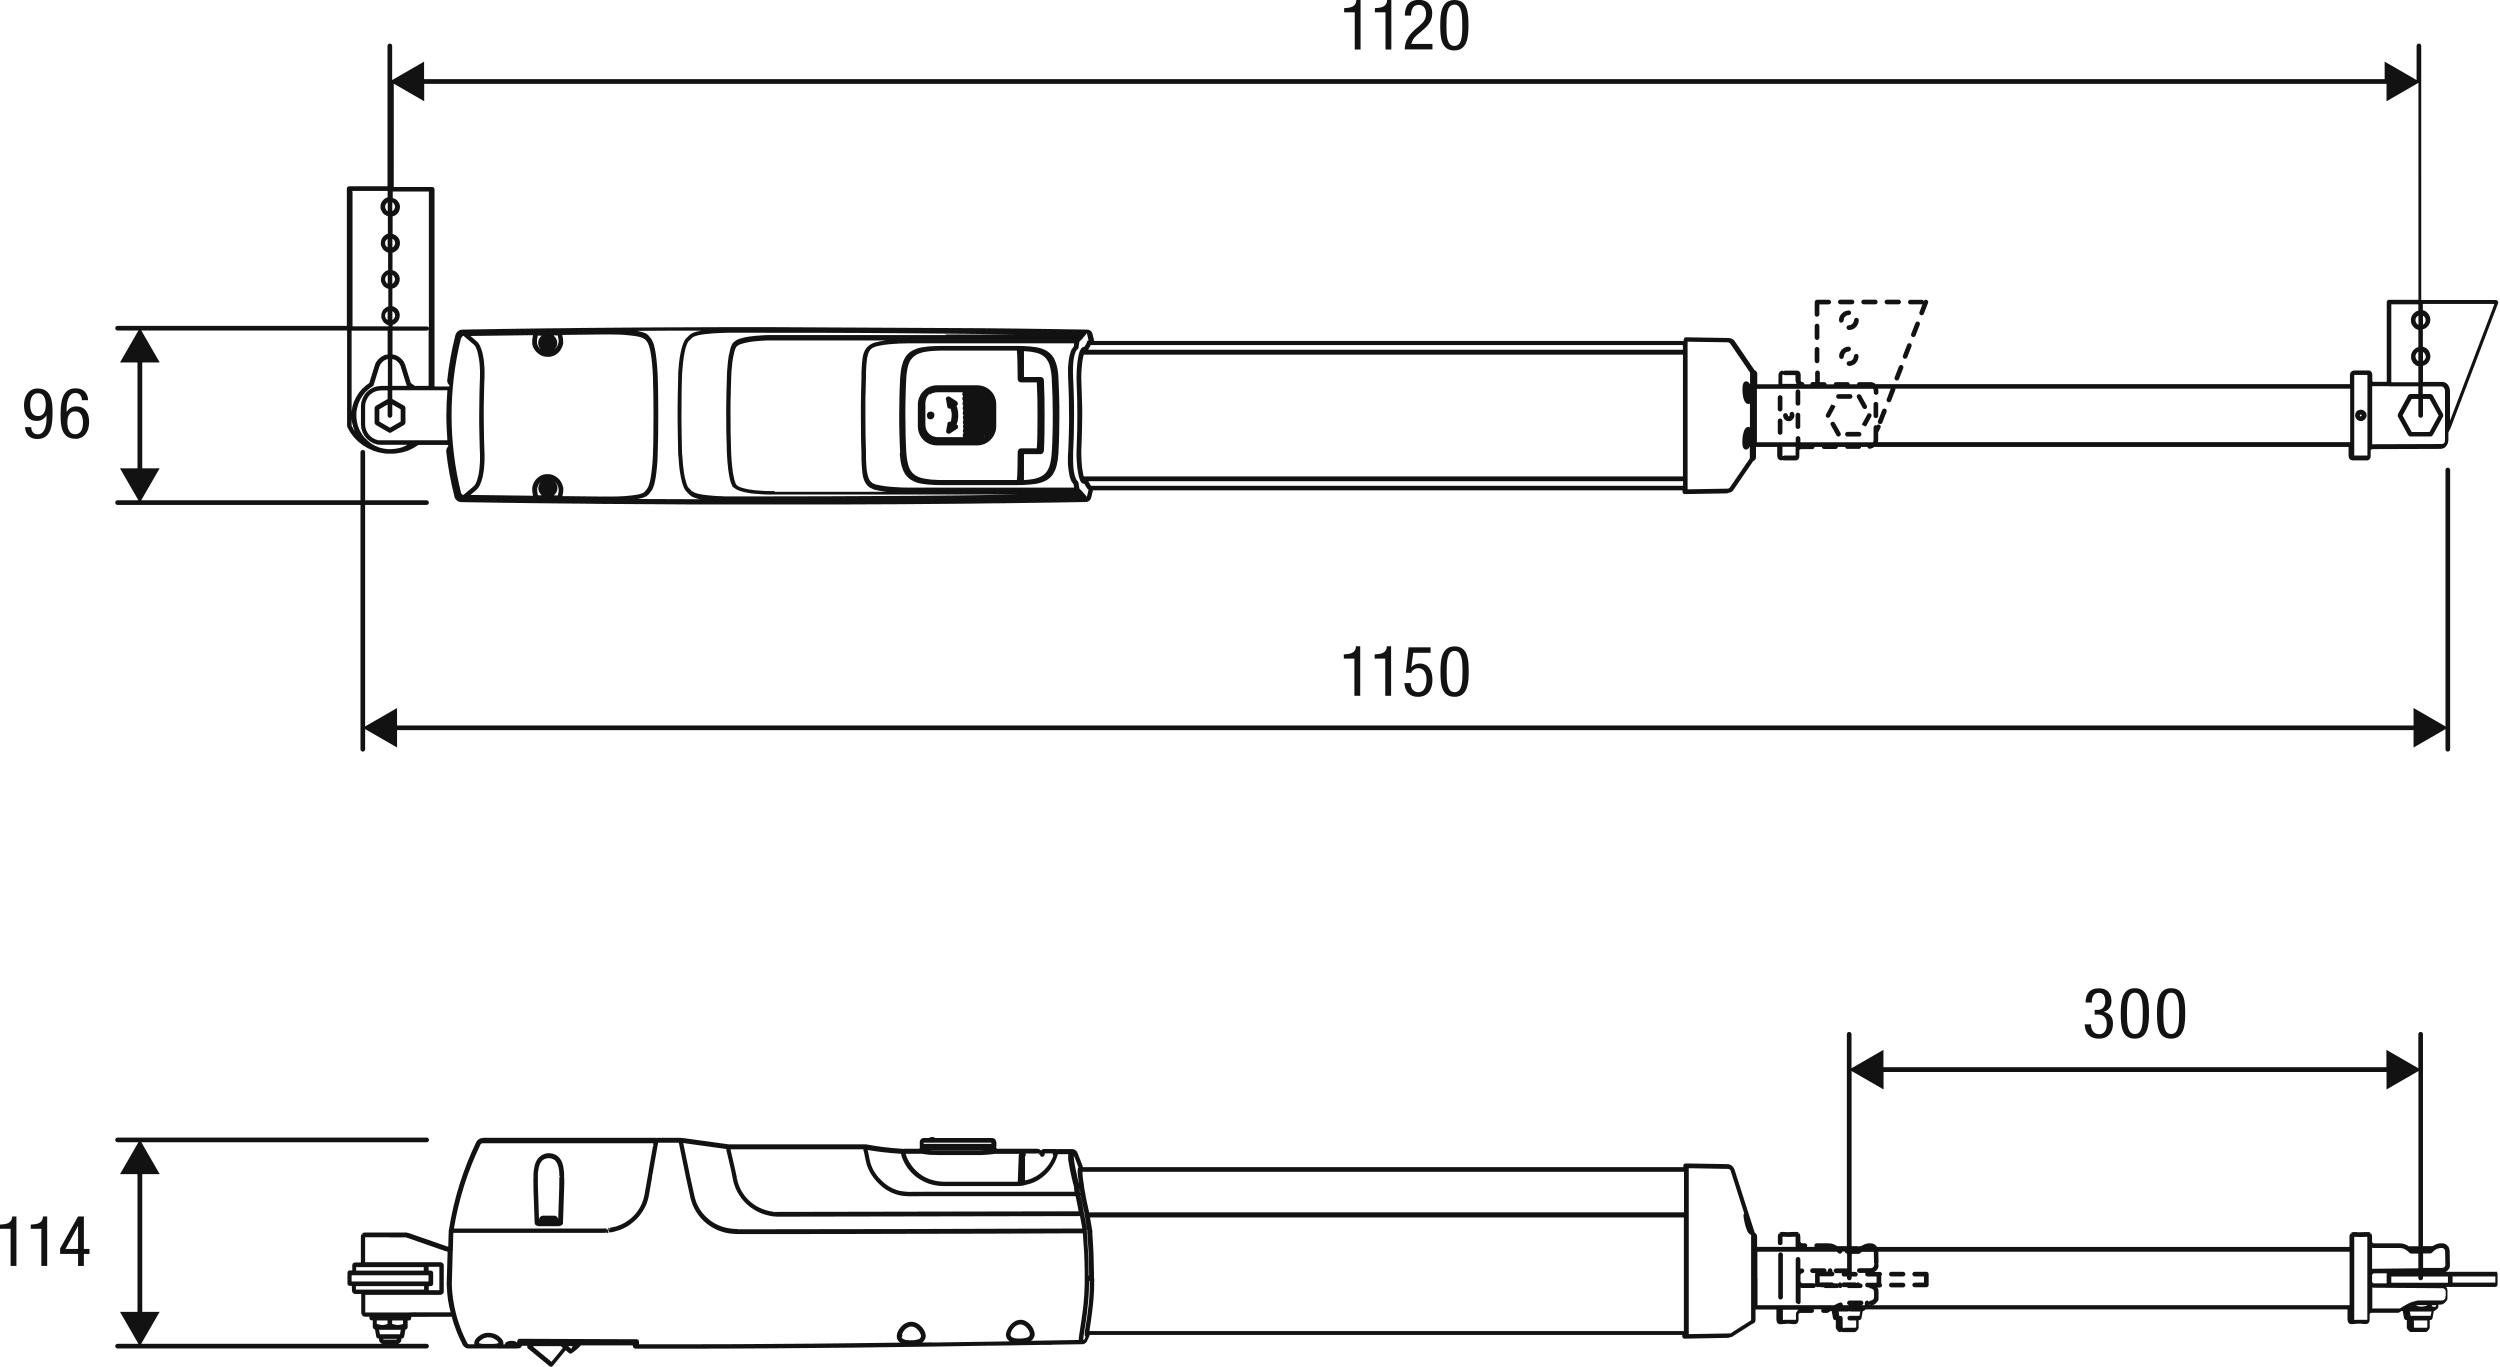 <?xml version="1.0" encoding="UTF-8"?><svg id="uuid-1555a81d-b4f4-4337-8b4c-56907e92f5d3" xmlns="http://www.w3.org/2000/svg" viewBox="0 0 214.58 117.36"><defs><style>.uuid-cf387945-fea8-42d6-901b-2b30e6063106{fill:#121212;stroke-width:0px;}</style></defs><path class="uuid-cf387945-fea8-42d6-901b-2b30e6063106" d="M180.15,88.76c-.48,0-.68-.45-.68-.84h-.53v.05c0,.19.07,1.18,1.21,1.18.82,0,1.21-.54,1.21-1.31,0-.59-.31-.89-.79-.99h0c.45-.13.66-.49.66-.92,0-.48-.2-1.1-1.09-1.1-.79,0-1.13.5-1.13,1.22h.53c0-.31.06-.83.61-.83.41,0,.55.32.55.71,0,.43-.2.75-.65.75h-.26v.4h.27c.53,0,.77.31.77.81,0,.72-.37.88-.68.88Z"/><path class="uuid-cf387945-fea8-42d6-901b-2b30e6063106" d="M182.03,87c0,1.01.06,2.15,1.21,2.15s1.21-1.25,1.21-2.15c0-1.04-.06-2.18-1.21-2.18s-1.21,1.25-1.21,2.18ZM183.92,87c0,.89-.04,1.75-.68,1.75s-.68-.86-.68-1.75.04-1.79.68-1.79.68.85.68,1.79Z"/><path class="uuid-cf387945-fea8-42d6-901b-2b30e6063106" d="M185.14,87c0,1.01.06,2.15,1.21,2.15s1.21-1.25,1.21-2.15c0-1.04-.06-2.18-1.21-2.18s-1.21,1.25-1.21,2.18ZM187.04,87c0,.89-.04,1.75-.68,1.75s-.68-.86-.68-1.75.04-1.79.68-1.79.68.85.68,1.79Z"/><path class="uuid-cf387945-fea8-42d6-901b-2b30e6063106" d="M116.75,59.72v-4.25h-.36c-.03.61-.52.67-1.05.7v.36h.91v3.19h.5Z"/><path class="uuid-cf387945-fea8-42d6-901b-2b30e6063106" d="M119.4,59.72v-4.25h-.36c-.03.61-.52.67-1.05.7v.36h.91v3.19h.5Z"/><path class="uuid-cf387945-fea8-42d6-901b-2b30e6063106" d="M121.73,59.41c-.56,0-.65-.56-.65-.78h-.53c0,.34.16,1.18,1.16,1.18.89,0,1.24-.67,1.24-1.46,0-.89-.43-1.4-1.07-1.4-.29,0-.57.11-.74.32h-.01s.17-1.24.17-1.24h1.49v-.47h-1.89l-.23,2.18.46.02c0-.1.23-.41.6-.41.53,0,.71.49.71.96,0,.43-.1,1.1-.7,1.1Z"/><path class="uuid-cf387945-fea8-42d6-901b-2b30e6063106" d="M123.64,57.66c0,1.01.06,2.15,1.21,2.15s1.21-1.25,1.21-2.15c0-1.04-.06-2.18-1.21-2.18s-1.21,1.25-1.21,2.18ZM125.53,57.66c0,.89-.04,1.75-.68,1.75s-.68-.86-.68-1.75.04-1.79.68-1.79.68.85.68,1.79Z"/><path class="uuid-cf387945-fea8-42d6-901b-2b30e6063106" d="M116.28,4.25h.5V0h-.36c-.03.61-.52.67-1.05.7v.36h.91v3.19Z"/><path class="uuid-cf387945-fea8-42d6-901b-2b30e6063106" d="M118.92,4.25h.5V0h-.36c-.03.61-.52.67-1.05.7v.36h.91v3.19Z"/><path class="uuid-cf387945-fea8-42d6-901b-2b30e6063106" d="M121.84,2.21l-.35.29c-.47.41-.92.95-.92,1.74h2.38v-.47h-1.82c.07-.28.23-.53.46-.73l.6-.52c.47-.4.74-.76.74-1.4,0-.37-.16-1.13-1.14-1.13-.87,0-1.21.55-1.21,1.35h.53c0-.24.02-.92.67-.92.46,0,.62.4.62.76,0,.47-.22.73-.56,1.02Z"/><path class="uuid-cf387945-fea8-42d6-901b-2b30e6063106" d="M124.83,4.33c1.15,0,1.21-1.25,1.21-2.15,0-1.04-.06-2.18-1.21-2.18s-1.21,1.25-1.21,2.18c0,1.01.06,2.15,1.21,2.15ZM124.83.4c.65,0,.68.85.68,1.79s-.04,1.75-.68,1.75-.68-.86-.68-1.75.04-1.79.68-1.79Z"/><path class="uuid-cf387945-fea8-42d6-901b-2b30e6063106" d="M3.26,33.34c-.79,0-1.2.63-1.2,1.45s.37,1.34,1.11,1.34c.46,0,.73-.31.81-.47h.01v.34c0,.22-.05,1.28-.75,1.28-.36,0-.56-.27-.56-.62h-.53c0,.2.09,1.02,1.07,1.02,1.23,0,1.29-1.34,1.29-2.31,0-.88-.08-2.02-1.26-2.02ZM3.26,35.71c-.56,0-.67-.53-.67-.98s.14-.98.67-.98.67.53.67.98-.11.98-.67.98Z"/><path class="uuid-cf387945-fea8-42d6-901b-2b30e6063106" d="M6.45,37.67c.79,0,1.2-.63,1.2-1.45s-.37-1.34-1.11-1.34c-.46,0-.73.31-.81.47h-.01v-.34c0-.22.05-1.28.75-1.28.36,0,.56.26.56.62h.53c0-.2-.09-1.02-1.07-1.02-1.23,0-1.29,1.34-1.29,2.32,0,.88.08,2.01,1.26,2.01ZM6.45,35.31c.56,0,.67.53.67.98s-.14.98-.67.98-.67-.53-.67-.98.11-.98.67-.98Z"/><path class="uuid-cf387945-fea8-42d6-901b-2b30e6063106" d="M9.89,43.14c0,.11.09.2.2.2h20.85v20.97c0,.11.09.2.2.2s.2-.09.2-.2v-1.73l2.74,1.58v-1.49h173.08v1.49l2.74-1.58v1.73c0,.11.09.2.2.2s.2-.09.2-.2v-23.97c0-.11-.09-.2-.2-.2s-.2.09-.2.2v22.01l-2.74-1.58v1.5H34.08v-1.5l-2.74,1.58v-19.01h5.27c.11,0,.2-.09.2-.2s-.09-.2-.2-.2h-5.27v-4.12c0-.11-.09-.2-.2-.2s-.2.09-.2.2v4.12H12.12l1.58-2.74h-1.49v-9.09h1.5l-1.58-2.74h17.66v8.19s.01.03.02.05c0,.02,0,.03,0,.05l.25.45.3.4.36.37.4.32.43.26.47.22.48.15.5.09.24.02h.06s.05,0,.05,0h.16s.16,0,.16,0h.06s.06,0,.06,0l.23-.02.51-.09.49-.15.46-.22.43-.27h.01s2.54,0,2.54,0v.06s.02.02.02.04c0,.01-.01.02-.01.03-.01.01-.03.03-.04.04-.04.05-.08.11-.1.17-.01.04-.02.08-.03.11,0,.03,0,.06,0,.09,0,0,0,0,0,0s0,0,0,0c0,0,0,0,0,0,0,0,0,0,0,0s0,0,0,0c0,0,0,.01,0,.02,0,0,0,.01,0,.02.07.64.16,1.27.28,1.91.12.65.26,1.29.42,1.93,0,0,0,0,0,.01,0,0,0,0,0,.01.02.06.04.12.08.18h0s0,0,0,0c.04.06.08.1.14.15,0,0,0,0,0,0,0,0,0,0,0,0,0,0,0,0,0,.01.06.05.12.08.19.1.01,0,.02,0,.03,0,.05.01.09.02.15.03h0s0,0,0,0c0,0,.01,0,.02,0,0,0,0,0,0,0,0,0,0,0,0,0,1.06.02,2.13.03,3.19.05,1.01.01,2.02.03,3.03.04.96.01,1.92.02,2.88.03.91,0,1.82.02,2.73.03l7.81.05c.86,0,1.71,0,2.57,0h1.54c.15,0,.3,0,.44,0h.74s1.85,0,1.85,0h1.39c.46,0,.92,0,1.37,0,.53,0,1.06,0,1.59,0h1.74c.76,0,1.52,0,2.27-.01.8,0,1.59,0,2.39-.01.83,0,1.67-.01,2.5-.02.82,0,1.64-.01,2.47-.02.86,0,1.72-.02,2.58-.03.9,0,1.8-.02,2.7-.03.94-.01,1.89-.02,2.83-.04l2.96-.05s0,0,0,0c0,0,0,0,.01,0,0,0,0,0,0,0,.04,0,.09,0,.14-.02.05-.02.1-.04.15-.08.05-.04.09-.08.12-.13.03-.05.05-.1.06-.14h0s0,0,0,0c0,0,0,0,0,0,0,0,0,0,0-.01,0,0,0,0,0,0,0,0,0,0,0,0,.05-.21.1-.42.15-.62,0,0,0,0,0,0s0,0,0,0c0,0,0,0,0,0h50.6v.12s0,0,0,0,0,0,0,0c0,0,0,0,0,0s0,0,0,0c0,.05.02.08.05.12,0,0,0,.01,0,.02.04.04.09.06.14.06h0l3.61-.06s.01,0,.02,0h0s.09-.02.13-.05c.06-.01.12-.02.18-.05,0,0,.02,0,.03,0,0,0,0,0,0,0,0,0,0,0,0,0,0,0,0,0,0,0,.03-.01.05-.03.08-.05.06-.04.11-.1.14-.15,0,0,0,0,0,0l1.69-2.47c.14-.05.24-.18.24-.33v-.89h1.82v.79s0,0,0,0c0,0,0,0,0,0h0s.02.06.03.09c0,.02,0,.04,0,.05,0,.03.03.07.05.09l.04.04s.03.03.05.04c.01,0,.07.03.08.04h.04s.03.02.05.02c.04,0,.08-.02.11-.04.03.02.07.04.11.04h1s.03,0,.04,0h.05s.08-.04.09-.05c.03-.01.05-.03.07-.06l.05-.07s.03-.06.03-.07v-.03s0-.02,0-.03c0-.01.01-.02.01-.03v-.51s0,0,0,0l.03-.07.11-.05h.98c.1,0,.18-.09.19-.19h.62c.01.1.09.18.19.18h1c.1,0,.17-.08.19-.18h.62c.02.09.09.17.19.17h1c.1,0,.17-.08.19-.17h.53s0,0,0,0c.02.1.1.16.2.16,0,0,0,0,0,0,0,0,0,0,0,0,0,0,0,0,0,0,0,0,.01,0,.02,0l.15-.04.1-.04s.04-.02.05-.03l.05-.05h40.73v.79s0,0,0,0c0,0,0,0,0,0h0s.02.06.03.09c0,.02,0,.04,0,.05,0,.03.03.07.05.09l.04.04s.03.03.05.04c.01,0,.07.03.08.04h.04s.03.02.05.02c0,0,0,0,0,0,0,0,0,0,0,0h1.21s.03,0,.04,0h.06s.08-.04.09-.05c.03-.01.05-.04.07-.06l.05-.07s.03-.06.03-.07v-.03s0-.02,0-.03c0-.01.01-.02.01-.03v-.51s0,0,0,0l.03-.07.11-.05,5.89-.02h0s0,0,0,0c0,0,0,0,0,0,0,0,0,0,0,0,0,0,0,0,0,0,0,0,0,0,0,0,0,0,.02,0,.02,0l.15-.04.1-.04s.04-.02.05-.03l.11-.1s.03-.03.04-.05l.11-.19s.02-.04.02-.07l.04-.21v-.67l.2-.41s0,0,0,0c0,0,0,0,0,0l4.07-10.7s0-.02,0-.04c0-.01.01-.02.01-.03,0-.02-.01-.03-.02-.04,0-.03-.01-.05-.03-.07-.02-.02-.03-.04-.05-.05-.01,0-.02-.02-.03-.03-.01,0-.02,0-.04,0-.01,0-.02-.01-.03-.01h-6.41V3.94c0-.11-.09-.2-.2-.2s-.2.09-.2.2v2.93l-2.74-1.58v1.5H36.4v-1.5l-2.74,1.58v-2.93c0-.11-.09-.2-.2-.2s-.2.09-.2.2v12.05h-3.29c-.11,0-.2.09-.2.2v11.78H10.09c-.11,0-.2.09-.2.2s.09.2.2.2h1.79l-1.58,2.74h1.5v9.09h-1.5l1.58,2.74h-1.79c-.11,0-.2.09-.2.2ZM33.67,26.71l.05.02.09.08.07.11.03.13v.1s-.06.15-.06.15l-.06.08-.11.08v-.75ZM33.67,23.6l.05.02.07.06.08.14.03.12v.1s-.06.15-.06.15l-.08.1-.09.06v-.75ZM33.67,20.49l.05.02.09.08.07.11.03.13v.1s-.06.15-.06.15l-.06.08-.11.08v-.75ZM33.67,17.37l.05.02.07.06.08.14.03.12v.1s-.06.15-.06.15l-.08.1-.09.06v-.75ZM33.27,18.12l-.09-.05-.12-.23v-.12s.02-.12.02-.12l.05-.1.11-.11.04-.02v.74ZM33.27,21.23l-.09-.06-.06-.07-.06-.14v-.12s.02-.13.02-.13l.07-.11.09-.08.03-.02v.74ZM33.27,24.35l-.09-.06-.12-.23v-.12s.02-.12.02-.12l.05-.1.11-.11.04-.02v.74ZM33.27,27.46l-.09-.06-.06-.07-.06-.14v-.12s.02-.13.02-.13l.07-.11.09-.08.03-.02v.74ZM33.67,27.89l.13-.04s.04-.02.06-.03l.19-.14.12-.14s.03-.04.04-.06l.08-.22.02-.19s0-.05,0-.07l-.04-.19s-.01-.04-.02-.06l-.1-.17s-.02-.03-.04-.04l-.13-.12s-.03-.02-.05-.03l-.18-.09s-.04-.02-.07-.02h0v-1.51l.13-.04s.03-.01.05-.02l.15-.1s.03-.03.05-.04l.12-.15s.02-.04.03-.05l.08-.22.02-.19s0-.05,0-.07l-.04-.18s-.01-.04-.02-.05l-.13-.2-.13-.13s-.04-.03-.06-.04l-.22-.09h-.02v-1.51l.13-.04s.04-.02.06-.03l.19-.14.12-.14s.03-.04.04-.06l.08-.22.02-.19s0-.05,0-.07l-.04-.19s-.01-.04-.02-.06l-.1-.17s-.02-.03-.04-.04l-.13-.12s-.03-.02-.05-.03l-.18-.09s-.04-.02-.07-.02h0v-1.51l.13-.04s.03-.01.05-.02l.15-.1s.04-.03.05-.04l.12-.15s.02-.03.03-.05l.08-.22.02-.19s0-.05,0-.07l-.04-.18s-.01-.04-.02-.05l-.13-.2-.13-.13s-.04-.03-.06-.04l-.22-.09h-.02v-.56h3.1v11.69c-.03-.06-.09-.11-.16-.11h-2.94v-.08ZM148.48,29.45s.02.03.04.06c0,0,0,0,0,0,0,0,0,0,0,0l1.69,2.47v1.02c-.04-.08-.08-.13-.11-.17-.06-.06-.11-.08-.14-.09-.03-.01-.06,0-.09-.01-.1,0-.18.06-.23.16-.03.05-.05.12-.06.19-.01.06-.02.14-.02.23,0,.08,0,.17,0,.25,0,.09.01.18.02.27.01.09.03.18.04.26.02.09.04.16.07.23.03.08.06.14.1.19.05.08.12.13.18.15.03.01.06.02.09.02.04,0,.08,0,.12-.03,0,0,.01-.02.02-.02v2.06s-.07-.04-.08-.04c-.03,0-.08-.01-.11,0-.08.01-.15.06-.21.14-.04.05-.08.12-.11.2-.01.03-.02.07-.03.11,0,0,0,0,0,0,0,0,0,0,0,0-.01.05-.03.09-.04.14-.02.09-.03.18-.05.28-.01.09-.02.18-.02.27,0,.09,0,.17,0,.25,0,.08.01.15.02.21.01.07.03.13.06.19.06.11.16.14.22.15,0,0,0,0,0,0,.04,0,.12-.02.15-.04.05-.03.1-.08.15-.16.01-.02.03-.06.04-.08v1.03l-1.7,2.48s0,0,0,0c0,0,0,0,0,.01,0,0-.02.03-.03.04-.02.01-.03.02-.05.03,0,0,0,0,0,0,0,0,0,0,0,0-.04.02-.09.04-.13.04h0l-3.43.06h0s0-.01,0-.01,0,0,0,0v-12.66h0s3.43.05,3.43.05c0,0,0,0,0,0,0,0,0,0,0,0,.05,0,.09.01.13.04,0,0,0,0,0,0h0s.04.02.06.04ZM144.45,33.15v7.74h-51.44s0,0,0-.02c-.02-.07-.04-.16-.05-.24l-.04-.26s-.01-.02-.02-.03h.01c-.01-.07-.02-.14-.03-.2-.02-.17-.04-.38-.05-.58-.01-.21-.02-.43-.02-.67,0-.22,0-.44.02-.67v-.04h0c.02-.42.03-.84.04-1.25s.01-.84.02-1.26c0,0,0,0,0,0s0,0,0,0v-.07c0-.39,0-.79-.02-1.18,0-.42-.03-.83-.04-1.25h0c0-.24-.02-.48-.02-.71,0-.23,0-.46.02-.67.01-.21.03-.41.05-.59.02-.18.05-.33.08-.49h0s0,0,0,0c.02-.08.03-.17.05-.24,0,0,0-.02,0-.03h51.44v2.73ZM66.49,42.15h0c-.19,0-.39,0-.58,0-.19,0-.38-.02-.56-.03-.18-.01-.35-.03-.52-.04-.17-.02-.32-.04-.47-.06-.15-.02-.28-.05-.4-.08-.12-.03-.23-.06-.33-.09-.09-.03-.17-.06-.24-.1-.06-.04-.11-.07-.16-.11,0,0,0,0,0,0,0,0,0,0,0,0,0,0,0,0,0,0,0,0,0,0,0,0,0,0,0,0,0,0h0s-.04-.06-.06-.09c-.02-.03-.04-.07-.05-.11-.02-.04-.03-.09-.05-.14-.01-.04-.02-.08-.04-.13l-.1-.48c-.01-.08-.03-.17-.04-.26-.01-.08-.02-.16-.03-.24-.01-.09-.02-.18-.03-.3,0-.1-.02-.2-.03-.3,0-.1-.01-.2-.02-.3l-.02-.32h0c-.02-.61-.04-1.22-.05-1.83-.01-.61-.01-1.22-.01-1.83,0-.48,0-.96.02-1.44,0-.48.03-.96.04-1.43h0l.02-.48c0-.08,0-.15.02-.23,0-.08.01-.15.02-.22l.03-.31c0-.08.02-.16.03-.24.01-.09.03-.18.05-.31l.13-.57c.02-.07.05-.14.08-.2.03-.06.06-.11.1-.15,0,0,0,0,0,0,0,0,0,0,0,0,.05-.04.09-.08.16-.11.06-.04.14-.07.23-.1.1-.03.21-.06.33-.09.12-.03.26-.06.4-.08.15-.02.31-.04.47-.06.17-.02.34-.03.52-.04.18-.01.37-.02.56-.03.19,0,.39,0,.58,0h0c3.19,0,6.38,0,9.58,0-.05,0-.1.01-.15.02-.15.02-.3.05-.44.07-.12.02-.23.05-.34.08h-.05s0,.02-.01.02c0,0-.01,0-.02,0-.13.05-.27.1-.39.18-.12.08-.23.18-.33.31-.08.12-.15.24-.2.38-.05.14-.08.31-.11.48h0s0,0,0,.01c-.02.12-.03.24-.04.37-.01.13-.02.27-.03.41,0,.14-.02.29-.02.43,0,.13,0,.26,0,.39v.06s0,0,0,0c0,0,0,.05,0,.05-.01.37-.02.73-.03,1.1,0,.36-.01.72-.02,1.08,0,.35,0,.7,0,1.05,0,.55,0,1.09.01,1.63,0,.52.02,1.03.04,1.55v.1s0,0,0,0c0,.15,0,.3,0,.45,0,.15.01.29.02.44s.02.28.03.41c.01.11.02.22.04.37h0s0,.01,0,.02c.03.16.06.32.11.47.05.14.11.27.2.39.09.13.2.23.32.31.12.07.25.12.39.18h0s.02,0,.03.01c.13.03.25.06.39.08.14.03.29.05.45.07.05,0,.11.01.16.02h-9.6ZM93.29,29.4l-.19.34-.2.08s-.04.04-.05.05c-.02.01-.04.02-.05.04l-.1.18s0,.01,0,.02c0,0-.01,0-.02.02-.03.07-.05.13-.07.21-.02.08-.04.18-.06.28,0,0,0,0,0,0,0,0,0,0,0,0-.03.16-.06.33-.08.51-.02.19-.04.39-.05.61-.01.22-.02.45-.02.69,0,.24.01.48.02.73,0,0,0,0,0,0,0,0,0,0,0,0,.02.41.03.83.04,1.24,0,.39.01.78.01,1.18v.07c0,.42,0,.84-.01,1.25-.01.42-.03.83-.04,1.25,0,0,0,.01,0,.02,0,0,0,.01,0,.02,0,.23-.02.46-.02.68,0,.24,0,.47.02.69.01.22.03.43.05.62,0,.07.02.14.04.24,0,0,0,0,0,0l.04.27s0,0,0,0c0,0,0,0,0,0,.02.1.04.19.06.27.02.08.05.14.08.23h0s0,.01,0,.02l.09.17s.06.07.1.09c0,0,0,0,0,0l.21.08.09.16s.06.09.09.14c.03.04.05.08.07.11,0,0,.01,0,.02.01.02.03.04.04.07.06,0,0,0,.02,0,.03,0,0,0,0,0,0-.04.18-.09.36-.13.54,0,.02-.01.04-.02.05h0s0,0,0,0l-.08-.12s0,0,0,0c0,0-.01-.02-.02-.02,0,0,0,0,0,0l-.26-.3s0,0,0,0c0,0,0-.01-.01-.01,0,0,0,0,0,0l-.25-.25c-.02-.08-.03-.15-.05-.23-.02-.09-.03-.18-.04-.29,0-.02-.02-.03-.02-.04-.01-.03-.02-.06-.04-.09l-.07-.06s-.05-.06-.07-.11c-.03-.05-.05-.1-.07-.17-.03-.07-.05-.15-.07-.24-.02-.09-.04-.18-.06-.29-.02-.11-.03-.22-.04-.35-.01-.12-.02-.25-.02-.38s0-.27,0-.42c0-.13,0-.26,0-.39v-.04h0c.02-.53.05-1.06.06-1.6.01-.54.02-1.08.02-1.62s0-1.08-.02-1.62c-.01-.54-.04-1.07-.06-1.6,0,0,0,0,0,0h0c0-.15,0-.3-.01-.44,0-.14,0-.28,0-.42,0-.13.01-.26.02-.38.01-.12.03-.24.04-.35.02-.1.04-.2.06-.29.02-.09.04-.17.07-.24.02-.06.05-.12.07-.16.02-.04.05-.08.08-.11l.07-.06s0,0,0,0c.04-.03.06-.08.07-.13,0-.08.02-.16.03-.24l.04-.26.27-.27s0,0,0,0c0,0,.02-.03.03-.04,0,0,0,0,0-.01h0s.19-.22.19-.22c.03-.02.05-.04.06-.08,0,0,0,0,0,0,0,0,0,0,0,0l.08-.11s0,0,0,0h0s.02.04.02.05c.05.18.09.36.13.54,0,0,0,0,0,0,0,0,0,.02,0,.02-.03.01-.05.02-.07.04-.01,0-.02.02-.03.02,0,0,0,.01-.01.02-.02.01-.03.03-.04.05,0,0,0,0,0,0ZM74.88,41.45c-.08-.05-.15-.12-.21-.2-.06-.09-.11-.18-.14-.28-.04-.13-.07-.27-.1-.42h0s-.01-.02-.02-.03h.01c-.01-.11-.03-.21-.04-.32-.01-.13-.02-.26-.03-.4,0-.14-.02-.28-.02-.42,0-.14,0-.29,0-.44,0,0,0,0,0,0,0,0,0,0,0,0v-.1c-.02-.51-.03-1.02-.04-1.54-.01-.54-.01-1.08-.01-1.63,0-.35,0-.7,0-1.04,0-.36,0-.72.02-1.08,0-.37.02-.74.03-1.1,0,0,0-.05,0-.06,0,0,0,0,0,0v-.06c0-.13,0-.26,0-.38,0-.14.01-.28.02-.42,0-.14.02-.27.03-.39.01-.12.03-.24.04-.36h0c.03-.15.06-.29.1-.42.04-.11.08-.2.14-.28.06-.09.13-.15.21-.2.09-.05.2-.1.31-.14h.03c.11-.03.21-.06.33-.08.13-.03.27-.05.42-.07.15-.02.3-.04.46-.05.24-.02.49-.04.74-.05.26-.01.52-.02.79-.02,0,0,.01,0,.02,0,0,0,.01,0,.02,0h14.21s-.02.12-.02.12c0,.06-.02.11-.02.17l-.03.02s0,.01,0,.02c0,0-.01,0-.02.01-.04.05-.08.1-.12.17-.04.06-.07.14-.1.23-.03.08-.06.18-.08.28-.02.1-.04.21-.06.32-.02.12-.03.24-.05.37-.01.13-.02.26-.03.4,0,.14,0,.29,0,.44,0,.15,0,.3.01.45h0s0,0,0,0c.02.53.05,1.06.06,1.59.01.53.02,1.07.02,1.61s0,1.07-.02,1.6c-.01.53-.04,1.06-.06,1.59,0,0,0,.02,0,.02,0,0-.01.02-.01.02,0,.14,0,.27-.01.4,0,.15,0,.3,0,.44,0,.14.01.27.03.4.01.13.03.26.05.37.02.11.04.22.06.32.02.11.05.2.08.28.03.09.06.17.1.23.04.07.08.12.12.17h0s0,.02.02.03l.03.02c0,.08.02.16.03.23,0,.02,0,.04.01.06h-14.25s0,0,0,0h0c-.26,0-.52,0-.77-.02-.26-.01-.51-.03-.75-.05-.16-.02-.31-.03-.46-.05-.15-.02-.29-.04-.43-.07-.13-.03-.25-.05-.37-.08h0s0,0,0,0c-.11-.04-.22-.08-.31-.14ZM81.2,28.76c-4.9,0-9.81,0-14.71,0h0c-.2,0-.4,0-.59,0-.2,0-.39.02-.58.03-.18.01-.36.03-.53.04-.17.02-.34.04-.49.06-.16.02-.3.05-.43.08-.14.03-.26.07-.37.1-.12.04-.22.08-.3.13-.08.05-.15.1-.21.15-.01.01-.01.03-.02.04h-.01s-.02.02-.03.02c0,0,0,0,0,.01,0,0,0,0-.01,0-.04.06-.09.12-.12.2-.04.07-.07.16-.1.26l-.15.66c-.01.09-.03.18-.04.27-.01.08-.02.16-.03.25l-.03.31c0,.08-.01.15-.02.23,0,.08-.01.16-.02.24l-.02.49s0,0,0,0,0,0,0,0c-.02.48-.03.96-.04,1.44-.01.48-.02.96-.02,1.44,0,.61,0,1.23.01,1.84.01.62.03,1.23.05,1.84,0,0,0,0,0,0s0,0,0,0l.02.33c0,.11.01.21.02.31,0,.11.02.21.03.33.01.1.02.2.03.29,0,.08.02.17.03.25.01.09.03.19.04.27.01.06.02.12.03.18l.07.33s.03.1.04.15c.02.06.04.12.06.17.02.06.05.11.08.16,0,0,0,0,0,.01,0,0,0,0,0,0,0,.05.02.1.06.14.02.02.05.02.08.03,0,0,0,0,.01.01,0,0,0,0,0,0,0,0,0,0,0,0,.06.05.13.11.21.15.08.05.19.09.3.13.11.04.23.07.37.11.13.03.28.06.43.08.15.03.32.05.49.06.17.02.35.03.53.04s.38.02.57.03c.19,0,.39,0,.59,0h20.81c-3.05.05-6.13.09-9.18.11-4.83.04-9.74.04-14.49.05h-.41c-.22,0-.44,0-.66,0-.22,0-.43,0-.64-.02-.21,0-.41-.02-.61-.03-.19-.01-.38-.03-.55-.05-.17-.02-.34-.04-.48-.06-.14-.02-.27-.05-.39-.08-.11-.03-.2-.06-.27-.09-.06-.03-.11-.06-.16-.1l-.04-.03-.02.02s-.04-.01-.06-.01l.02-.05-.22-.22s-.02-.02-.03-.03c-.02-.02-.04-.05-.06-.08-.02-.03-.04-.06-.05-.1-.02-.05-.04-.1-.06-.17-.02-.06-.04-.13-.06-.2-.02-.07-.04-.13-.06-.21-.02-.08-.04-.16-.05-.24-.02-.09-.03-.18-.05-.28s-.03-.2-.04-.3c-.01-.1-.03-.2-.04-.31l-.06-.77c0-.09-.02-.17-.03-.26,0,0,0,0,0,0l-.03-1.47c0-.49-.02-.99-.02-1.48,0-.63,0-1.26.01-1.89,0-.63.02-1.25.04-1.88,0,0,0,0,0-.01,0,0,0,0,0-.01,0,0,0-.05,0-.05l.03-.39c.01-.2.03-.39.05-.57.02-.16.04-.32.06-.47.02-.15.05-.29.07-.42.03-.13.05-.25.08-.36.03-.11.06-.2.09-.29.03-.07.05-.14.08-.19.01-.03.03-.06.04-.08l.04-.06h0s0,0,0,0c0,0,0,0,0,0,0,0,0,0,0,0l.33-.33s.09-.07.16-.1c.07-.03.17-.06.27-.09.11-.03.24-.06.39-.08.15-.02.31-.05.48-.06.17-.02.36-.03.56-.05.19-.01.4-.02.61-.03.21,0,.43-.01.65-.02.22,0,.44,0,.66,0,4.59,0,9.8,0,14.91.05,3.08.02,6.19.06,9.28.1h-6.2ZM55.33,29.08l.23.29s.05.08.07.13c.03.06.05.13.08.21.03.09.05.19.08.29.02.11.05.23.07.36.02.13.04.27.06.42.02.15.04.31.05.47.02.16.03.33.04.5.01.17.02.35.03.53h0c.02.56.03,1.11.04,1.67,0,.56.01,1.12.01,1.69s0,1.13-.01,1.69c0,.56-.02,1.12-.04,1.67h0v.07c0,.16-.02.31-.03.47,0,.17-.02.34-.04.5-.01.16-.03.32-.05.47-.02.15-.04.29-.06.42-.02.13-.04.25-.07.36-.02.11-.05.21-.08.29-.02.08-.05.15-.08.21-.02.05-.05.09-.07.13l-.23.29s-.07.06-.12.09c-.05.03-.13.06-.24.09-.1.03-.22.06-.36.08-.14.02-.29.04-.45.06-.17.02-.34.03-.53.05-.19.01-.39.02-.59.03-.21,0-.42.01-.64.01-.22,0-.44,0-.65,0l-3.48-.04s.01-.04.02-.07c.02-.09.04-.19.05-.3,0,0,0,0,0,0,0,0,0,0,0,0,.01-.07.02-.15.01-.23,0,0,0,0,0,0,0,0,0,0,0,0s0,0,0,0c0,0,0,0,0,0,0,0,0-.05,0-.05v-.06s-.02-.09-.04-.14c-.01-.05-.03-.11-.06-.17-.02-.06-.06-.13-.1-.2-.02-.03-.04-.07-.07-.11-.02-.04-.05-.07-.09-.11-.07-.08-.15-.15-.24-.21-.05-.03-.1-.06-.15-.09-.03-.01-.06-.03-.08-.04-.03-.01-.06-.03-.09-.04-.06-.02-.13-.04-.19-.05-.04,0-.07-.01-.11-.01-.09,0-.2,0-.31,0-.07,0-.13.03-.2.04-.06.02-.12.04-.18.07-.06.03-.11.06-.15.09-.05.03-.09.07-.13.1-.04.03-.08.07-.11.1-.07.07-.12.14-.16.21-.02.03-.04.07-.06.1-.02.03-.03.07-.05.1-.03.06-.05.12-.06.17-.01.05-.02.1-.03.14,0,0-.01.08-.01.09v.02s0,0,0,0c0,0,0,0,0,0,0,.09,0,.18.01.28,0,0,0,0,0,0,.02.13.04.24.06.34l-5.37-.07c.15-.13.33-.28.54-.45,0,0,0,0,0,0,0,0,0,0,0-.01,0,0,0,0,0,0,.05-.05.11-.11.15-.18.05-.07.1-.15.14-.25.04-.09.08-.2.12-.31.04-.11.07-.23.1-.37.01-.07.03-.13.04-.2.01-.07.02-.14.04-.22.01-.08.02-.15.03-.23,0-.08.02-.16.02-.24.01-.16.02-.33.03-.5,0-.17,0-.35,0-.53,0,0,0,0,0,0,0,0,0,0,0,0-.01-.28-.02-.55-.03-.83,0-.28-.02-.55-.02-.83-.01-.56-.02-1.12-.02-1.67s0-1.12.02-1.67c0-.28.01-.56.02-.83,0-.28.02-.55.03-.83,0,0,0,0,0,0,0,0,0,0,0,0,0-.18,0-.36,0-.53,0-.17-.02-.34-.03-.5,0-.08-.02-.16-.02-.24,0-.08-.02-.15-.03-.23-.02-.15-.05-.29-.07-.42-.01-.07-.03-.13-.05-.19-.02-.06-.03-.12-.05-.18-.04-.12-.08-.22-.12-.31-.04-.1-.09-.18-.14-.25-.05-.07-.1-.13-.16-.18,0,0,0,0,0,0,0,0,0,0,0,0-.01-.01-.03,0-.05-.02-.01-.01-.01-.04-.03-.05l-.46-.39,5.37-.07c-.02.1-.04.21-.06.34,0,0,0,0,0,0-.01.09-.02.18-.01.28,0,.02.02.03.02.04h-.02s0,.07,0,.07c0,.04.02.09.03.14.01.05.03.11.07.19.01.03.03.05.04.08.02.03.04.06.06.1.04.07.1.14.17.21.03.03.07.07.11.1.04.04.09.07.13.1.05.03.1.06.16.09.06.03.11.05.18.07.06.02.13.03.19.04.06.01.13.01.21.01h0s.07,0,.1,0c.04,0,.07,0,.1-.01.07-.01.13-.03.2-.05.03-.01.06-.02.08-.03.03-.01.06-.03.09-.04.05-.03.1-.06.15-.09.09-.06.17-.13.24-.21.03-.04.06-.07.09-.11.03-.04.05-.07.07-.11.04-.07.07-.14.1-.2.03-.06.04-.12.06-.17.01-.05.02-.1.03-.14,0-.03,0-.05,0-.06,0,0,0-.06,0-.06,0,0,0,0,0,0s0,0,0,0c0,0,0,0,0,0,0-.08,0-.16-.01-.23,0,0,0,0,0,0s0,0,0,0c-.02-.11-.04-.21-.05-.3,0-.03-.01-.05-.02-.07l3.48-.04c.22,0,.44,0,.66,0,.22,0,.43,0,.63.01.21,0,.41.02.59.03.19.01.36.03.53.05.16.02.32.04.45.06.13.02.25.05.36.08.13.04.2.07.23.09.05.02.08.05.12.09ZM47.95,41.99s0,0,0,0c0,.06,0,.11,0,.17,0,0,0,0,0,0-.02.11-.03.2-.05.29,0,.03-.01.05-.02.07h-.06s-.29,0-.29,0c.19-.15.32-.37.32-.63,0-.21-.09-.4-.22-.54.02.02.05.04.07.06.02.03.04.05.06.08.02.03.04.05.05.08.03.05.05.1.07.14.02.04.03.08.04.12,0,.03.02.07.02.09,0,0,0,.07,0,.07,0,0,0,0,0,0ZM46.52,41.25s0,0,0,0c0,0,0,0,0,0,0,0,0,0,0,0ZM46.2,41.89c0,.25.12.47.3.62h-.22s-.04,0-.05,0h-.06c-.02-.1-.04-.21-.06-.34h0c0-.06-.01-.13,0-.19,0,0,0-.01,0-.02h0s0,0,0,0c0-.02-.01-.03-.02-.05h.03s.01-.06.02-.1c.01-.04.02-.08.04-.12,0-.02.02-.04.03-.07s.03-.05.04-.07c.03-.05.07-.1.12-.15.02-.02.05-.05.07-.07-.14.15-.23.35-.23.57ZM39.6,29.02s.02-.07.04-.09c.01-.02.03-.04.05-.06.02-.02.05-.03.07-.04,0,0,.02,0,.03,0l.8.68s.04.03.04.03l.04.04s0,0,0,0c.03.03.06.06.1.11.04.05.07.12.1.19.04.08.07.17.1.27.02.05.03.1.04.16.01.06.03.11.04.17.03.12.05.25.07.39,0,.07.02.14.03.22,0,.08.02.15.02.23.01.16.02.32.03.48,0,.17,0,.34,0,.51,0,0,0,0,0,0-.01.27-.02.55-.03.82,0,.28-.02.56-.02.84-.01.56-.02,1.12-.02,1.68s0,1.12.02,1.68c0,.28.01.56.02.84,0,.28.02.55.03.82,0,0,0,0,0,0,0,.18,0,.35,0,.52s-.02.33-.03.48c0,.08-.01.15-.02.23,0,.07-.02.15-.03.22,0,.07-.02.14-.03.21-.01.06-.02.13-.04.19-.03.12-.06.23-.09.33-.03.1-.06.19-.1.27-.03.07-.07.14-.11.19-.03.05-.06.08-.09.11,0,0,0,0,0,0,0,0,0,0-.02.01h0c-.2.17-.38.32-.53.45l-.33.28s-.03,0-.04,0c-.02,0-.05-.02-.07-.04-.02-.02-.04-.04-.06-.06-.01-.02-.02-.05-.04-.09-.54-2.17-.81-4.4-.81-6.63,0,0,0,0,0,0s0,0,0,0c0-2.23.27-4.46.81-6.63ZM46.1,29.15h0c.02-.13.04-.24.06-.34h.06s0,0,0,0h.27c-.18.15-.3.37-.3.62,0,.22.09.42.23.57-.03-.02-.05-.05-.08-.07-.05-.05-.09-.1-.12-.15-.02-.02-.03-.05-.04-.07l-.03-.06s-.03-.09-.04-.12c-.01-.04-.02-.07-.02-.1,0,0,0-.06,0-.06v-.02c0-.06,0-.13,0-.19ZM46.53,30.07s0,0,0,0c0,0,0,0-.01-.01,0,0,.02.01.02.02ZM47.53,28.79h.29s.05,0,.05,0c0,.03.01.05.02.08.02.09.03.18.05.29,0,0,0,0,0,0,0,.05.01.11,0,.17,0,0,0,0,0,0,0,0,0,0,0,0h0s.01.03.02.04c0,0,0,.01,0,.02h-.03s0,.06-.02.1c0,.04-.02.08-.04.12s-.04.09-.07.14c-.01.02-.03.05-.05.08-.02.02-.04.05-.06.08-.02.02-.05.04-.07.06.13-.15.21-.33.21-.54,0-.26-.13-.48-.32-.63ZM59.78,28.47c-.14.04-.25.07-.34.12-.09.04-.16.09-.23.14,0,0,0,0,0,.01,0,0,0,0-.01,0l-.35.35s0,0,0,0c0,0,0,0,0,0h0s0,0,0,0c0,0,0,0,0,0l-.02.03s-.03.04-.03.04l-.03.05s-.04.07-.06.11c-.03.07-.07.15-.1.24-.03.1-.07.2-.1.32-.03.12-.06.25-.09.38s-.05.29-.08.44c-.02.15-.04.31-.06.48-.02.19-.04.38-.05.58l-.03.41h.03s-.02.04-.02.06h0s0,0,0,.01c0,0,0,0,0,0-.01.63-.03,1.25-.04,1.88-.01.63-.02,1.26-.01,1.9,0,.5.01.99.02,1.49l.03,1.47s0,0,0,0c0,0,0,0,0,.01,0,.09.02.18.03.27l.02.27c0,.09.01.17.02.3l.02.22c.01.11.02.22.04.32.01.11.03.21.05.31s.03.2.05.29c.02.09.04.18.06.26.02.08.04.16.06.23.02.08.05.16.07.22.02.07.05.14.08.2.02.05.05.1.08.15.03.04.06.08.09.12h0s0,.01.01.02c0,0,.01,0,.02,0,0,0,0,.01,0,.02l.23.23s.05.05.05.05l.05.05s0,0,.01,0c0,0,0,0,0,.01.06.04.13.1.23.14.09.04.21.08.34.12.09.02.2.04.3.06l-5.41-.02s0,0,.01,0c.15-.03.28-.06.4-.09.13-.04.23-.08.31-.12.09-.05.15-.1.21-.15,0,0,0-.01,0-.02,0,0,.01,0,.02,0l.26-.32s0-.01,0-.02c0,0,0,0,.01,0,.03-.05.07-.11.1-.18.03-.07.06-.16.1-.26.03-.1.06-.2.08-.32.03-.12.05-.24.07-.38s.04-.28.06-.43c.02-.15.04-.31.05-.48.01-.17.03-.34.04-.51,0-.15.02-.31.02-.47v-.07s0,0,0,0,0,0,0,0c.02-.56.03-1.12.04-1.68,0-.56.01-1.13.01-1.69s0-1.13-.01-1.7c0-.56-.02-1.12-.04-1.68,0,0,0,0,0,0,0,0,0,0,0,0,0-.18-.02-.36-.03-.54-.01-.18-.02-.35-.04-.52-.02-.17-.03-.33-.05-.48-.02-.15-.04-.3-.06-.44s-.05-.26-.07-.38c-.03-.12-.05-.23-.08-.32-.03-.1-.06-.19-.1-.26-.03-.07-.06-.13-.1-.19h0s0-.01,0-.02l-.26-.32s-.01,0-.02,0c0,0,0-.01,0-.02-.05-.04-.11-.1-.2-.15-.08-.04-.19-.08-.32-.12-.11-.03-.25-.06-.39-.09-.02,0-.05,0-.08-.01h.11c1.03,0,2.07-.01,3.1-.02.78,0,1.56,0,2.33,0-.13.02-.26.05-.37.08ZM93.64,41.69s-.01-.02-.02-.03c-.03-.04-.06-.08-.07-.11l-.09-.17s-.02-.06-.05-.08h51.05v.4h-50.81ZM144.45,29.81v.21h-51.06s.02-.02.03-.03v-.03s.01,0,.01,0l.19-.34h50.82v.19ZM38.31,35.66s0,0,0,0,0,0,0,0c0,.71.04,1.42.09,2.13h-5.94s-.26-.09-.26-.09l-.23-.12-.21-.17-.17-.2-.13-.23-.09-.26-.03-.28v-1.57l.02-.25.09-.26.12-.24.15-.2.21-.17.23-.13.26-.08.29-.03h.56v.74l-1.01.58s0,.02-.02.02c-.02.02-.03.04-.05.06-.01.02-.02.04-.03.07,0,0-.01.02-.01.03v1.29s0,.02.01.02c0,.03.02.04.03.07.01.02.02.04.05.06,0,0,0,.02.02.02l1.11.65s.07.03.1.03.07,0,.1-.03l1.12-.65s0-.02.02-.02c.02-.02.03-.04.05-.06.01-.02.02-.04.03-.07,0,0,.01-.02.01-.03v-1.29s0-.02-.01-.03c0-.03-.01-.04-.03-.07-.01-.02-.02-.04-.05-.06,0,0,0-.02-.02-.02l-1.02-.58v-.74h4.73c-.05.71-.09,1.43-.09,2.14ZM33.65,38.55h-.32s-.06,0-.06,0l-.36-.05-.36-.09-.36-.15-.33-.19-.3-.25-.28-.27-.23-.31-.19-.34-.14-.36-.09-.38-.04-.38v-.39s.07-.38.07-.38l.11-.38.16-.35.2-.33.24-.3.29-.26.34-.24s0,0,0,0c.03-.02.06-.06.07-.1l.49-1.57.08-.19.14-.18.17-.15.21-.11.13-.03v2.3h-.57s0,0-.01,0c0,0,0,0-.01,0l-.33.04-.33.1-.29.16-.27.22-.21.26-.15.3-.11.33-.03.31s0,0,0,.01c0,0,0,0,0,.01v1.58s0,0,0,.01c0,0,0,0,0,.01l.04.34.11.33.16.29.22.26.27.22.3.16.34.1.3.02s.01,0,.02,0h2.21l-.11.07-.35.15-.37.09-.36.05h-.06ZM34.4,31.48l.49,1.57s.03.05.05.07h-1.27v-2.3l.13.03.18.08.18.15.14.17.11.23ZM34.39,35.66v.52l-.92.53-.91-.53v-1.05l.71-.41v.94c0,.11.09.2.2.2s.2-.09.2-.2v-.94l.72.41v.53ZM35.6,33.12l-.34-.25-.47-1.52s0,0,0-.01c0,0,0,0,0-.01l-.13-.28-.19-.24-.25-.2-.24-.12s-.03-.01-.05-.02l-.24-.05v-2.04h2.94c.07,0,.13-.05.16-.11v4.85h-1.17ZM33.27,28.38v2.04l-.24.05s-.04.01-.05.02l-.27.14-.24.21-.19.25-.11.24s0,0,0,.01c0,0,0,0,0,.01l-.47,1.52-.3.22-.33.3-.28.34-.23.37-.19.4-.13.43-.06.4v-6.95h3.09ZM30.18,36.52v-.59l.03.3.11.43.13.33-.07-.09-.21-.38ZM153.03,39.16s-.03-.03-.04-.04c0,0,0,0,0,0v-.77h1.13v.27s0,0,0,0c0,0,0,0,0,0h0v.48h-.96s-.08.02-.12.05ZM161.18,37.95l.03-.16v-.67l.2-.41c.05-.1,0-.22-.1-.26-.09-.04-.18,0-.24.07-.02,0-.04-.03-.06-.03-.11,0-.2.09-.2.2v1s0,.01,0,.02c0,0,0,.01,0,.02v.03s-.02.14-.02.14l-.03.06h-6.23v-.33c0-.11-.09-.2-.2-.2s-.2.09-.2.2v.33h-1.29s-.02-.01-.03-.01c0,0-.01.01-.02.01h-1.99v-4.59h9.98l.03.06.02.19v.07c0,.11.09.2.2.2s.2-.09.2-.2v-.07s0-.01,0-.02c0,0,0-.01,0-.02l-.03-.22h1.08l-.34.9c-.04.1.01.22.12.26.02,0,.05.01.07.01.08,0,.16-.05.19-.13l.36-.93s0-.07,0-.11h39.04v4.59h-40.5ZM153.15,32.2h.96v.48s0,0,0,0c0,0,0,0,0,0,0,.02.01.06.02.08,0,0,.02.06.02.07l.02.05s.02.05.04.07h-1.23v-.77s.04-.02.05-.04c.03.02.07.04.11.04ZM203.2,32.2v6.42s0,0,0,0c0,0,0,0,0,0h0v.48h-1.13v-6.92h1.13ZM209.87,37.89l-.08.13-.07.06-.11.03-5.89.02s0,0-.01,0c0,0,0,0-.01,0h-.08s0,.01-.01.01v-5s.03.01.04.01h1.39s0,.01.01.01,0,0,.01,0h2.51v.66h-.69s-.02,0-.03.01c-.03,0-.04.01-.07.03-.02.01-.04.02-.06.05,0,0-.02,0-.02.02l-.89,1.63s0,.01,0,.02c-.01.02,0,.05,0,.07,0,.03,0,.05,0,.07,0,0,0,.01,0,.02l.89,1.62s.02,0,.02.01c.04.05.09.09.15.09h1.77c.07,0,.12-.04.15-.09,0,0,.02,0,.02-.01l.89-1.62s0-.01,0-.02c.01-.02,0-.05,0-.07,0-.03,0-.05,0-.07,0,0,0-.01,0-.02l-.89-1.63s-.02,0-.02-.02c-.02-.02-.04-.03-.06-.05-.02-.01-.04-.02-.07-.03,0,0-.02-.01-.03-.01h-.68v-.65h1.65s.03.01.03.01l.13.09.08.14.02.19v4.07s0,.01,0,.02c0,0,0,.01,0,.02v.03s-.02.14-.02.14ZM205.25,26.12h2.32v.54h0s-.19.07-.19.07c-.02,0-.04.02-.06.04l-.18.16-.11.15s-.02.04-.03.06l-.06.19s0,.04,0,.06v.19s0,.04,0,.06l.06.19s.02.04.03.06l.14.19.14.12s.03.02.05.03l.19.08s.01,0,.02,0v1.48s0,0,0,0l-.19.07s-.04.02-.06.04l-.14.12s-.03.03-.04.04l-.11.17s-.02.03-.02.05l-.06.17s0,.04,0,.06v.2s0,.04,0,.06l.06.18s.01.04.02.05l.11.17s.02.03.04.04l.14.12s.04.03.06.04l.19.07s0,0,0,0v1.37h-2.32v-6.65ZM207.57,27.87h-.03s-.08-.07-.08-.07l-.09-.13-.04-.13v-.13l.04-.13.06-.08.12-.1h.03s0,.77,0,.77ZM207.57,30.99h-.03s-.09-.09-.09-.09l-.08-.12-.04-.12v-.14l.04-.12.08-.12.09-.08h.03s0,.78,0,.78ZM207.97,30.21l.07.04.09.1.05.1.03.16v.1s-.08.14-.08.14l-.09.09-.07.04v-.77ZM207.97,27.1l.07.04.09.1.05.11.02.14-.02.13-.05.11-.09.1-.07.04v-.77ZM207.77,35.86c.11,0,.2-.09.2-.2v-1.42h.56l.78,1.42-.78,1.42h-1.53l-.78-1.42.78-1.42h.57v1.42c0,.11.09.2.2.2ZM214.09,26.12l-3.8,9.99v-2.5s0-.01,0-.02c0,0,0-.01,0-.02l-.04-.27s-.01-.04-.02-.06l-.11-.2s-.02-.04-.04-.05l-.11-.1s-.03-.03-.05-.03l-.14-.06-.11-.02s-.01,0-.02,0c0,0-.01,0-.02,0h-1.66v-1.39l.08-.02s.03,0,.05-.02l.17-.09s.04-.02.05-.04l.13-.14s.03-.04.04-.06l.09-.22.03-.19s0-.05,0-.07l-.05-.23-.08-.18s-.02-.04-.04-.06l-.13-.14s-.03-.03-.05-.04l-.17-.09s-.03-.01-.05-.02l-.08-.02v-1.5l.08-.02s.04-.01.06-.02l.17-.1s.03-.02.04-.04l.13-.14s.03-.03.03-.05l.08-.17s.01-.03.02-.05l.03-.19s0-.05,0-.07l-.03-.2s0-.04-.02-.05l-.08-.16s-.02-.04-.03-.05l-.13-.14s-.03-.03-.04-.04l-.17-.1s-.04-.02-.06-.02l-.08-.02v-.54h6.12ZM33.67,7.11l2.74,1.58v-1.49h168.43v1.49l2.74-1.58v18.62h-2.52c-.11,0-.2.09-.2.2v6.84h-1.13s0,0,0,0h-.04l-.05-.04-.02-.05s0,0,0-.02v-.52s-.02-.04-.02-.06c0-.01,0-.03,0-.04l-.02-.05s-.02-.05-.04-.07c0,0-.05-.05-.05-.05l-.04-.03s-.08-.04-.12-.04h-1.26s-.02,0-.03.01c-.05,0-.1,0-.14.03l-.09.07s-.07.07-.08.12h0s-.01.03-.01.03c0,.02,0,.04,0,.06,0,.01-.02.03-.02.04h0v.81h-40.72l-.06-.06s-.03-.03-.05-.03l-.14-.06-.11-.02s-.01,0-.02,0c0,0-.01,0-.02,0h-1s0,0,0,0c-.1,0-.18.08-.19.18h-.62c-.01-.1-.09-.18-.19-.18h-1s0,0,0,0c-.1,0-.19.08-.19.19h-.61c0-.11-.09-.19-.2-.19h-.38v-.8c0-.11-.09-.2-.2-.2s-.2.09-.2.2v.79h-.22s0,0,0,0c-.11,0-.19.09-.2.19h-.51c0-.11-.09-.2-.2-.2h-.04l-.05-.04-.02-.05s0,0,0-.02v-.52s-.02-.04-.02-.06c0-.01,0-.03,0-.04l-.02-.05s-.02-.05-.04-.07c0,0-.05-.05-.05-.05l-.04-.03s-.08-.04-.12-.04h-1.05s-.09.02-.12.05c-.08-.05-.18-.07-.25-.01l-.09.07s-.07.07-.08.12h0s-.01.03-.01.03c0,.02,0,.04,0,.06,0,.01-.02.03-.02.04h0v.81h-1.82v-.89c0-.15-.1-.28-.24-.33l-1.68-2.46s0,0,0,0,0,0,0,0c-.02-.04-.05-.08-.1-.12-.03-.03-.07-.06-.12-.08h0s0,0,0,0h0s0,0,0,0c0,0,0,0,0,0-.1-.06-.21-.09-.33-.09,0,0,0,0,0,0l-3.64-.06s0,0,0,0c0,0,0,0,0,0,0,0,0,0-.01,0-.05,0-.09.02-.13.05-.02.02-.02.04-.03.06-.01.03-.03.05-.03.08,0,0,0,0,0,0s0,0,0,0c0,0,0,0,0,0s0,0,0,0v.12h-50.6s0,0,0,0c0,0,0,0,0,0s0,0,0,0c-.05-.21-.1-.42-.15-.62,0,0,0,0,0,0h0s0,0,0,0c0,0,0,0,0,0,0,0,0,0,0,0,0,0,0,0,0,0-.02-.04-.03-.09-.06-.13-.03-.05-.07-.09-.12-.13,0,0,0,0,0,0,0,0,0,0,0,0-.05-.03-.1-.06-.14-.07,0,0,0,0,0,0,0,0,0,0,0,0-.04-.01-.08-.02-.12-.02,0,0,0,0-.01,0h0s0,0,0,0,0,0,0,0c-1.05-.02-2.1-.03-3.15-.05-1-.01-2-.03-2.99-.04l-2.85-.03-17.82-.09h-1.81s-.93,0-.93,0c-.11,0-.23,0-.34,0h-1.6c-.88,0-1.75,0-2.63.01-.94,0-1.87,0-2.81.01-1,0-1.99.01-2.99.02-.83,0-1.65.01-2.48.02-.87,0-1.73.02-2.6.03-.91,0-1.82.02-2.73.03-.96.01-1.91.02-2.87.04l-1.22.02-1.8.03s0,0,0,0c0,0,0,0,0,0-.06,0-.12.01-.19.03-.07.02-.13.06-.19.1,0,0,0,0-.01.01,0,0,0,0,0,0,0,0-.01.01-.02.02-.05.04-.09.08-.12.13-.04.06-.06.12-.08.18,0,0,0,0,0,0,0,0,0,0,0,0,0,0,0,0,0,0,0,0,0,0,0,0-.32,1.26-.56,2.57-.7,3.87,0,0,0,0,0,0,0,0,0,0,0,0,0,.03,0,.07,0,.1,0,.04.01.08.03.11.02.06.06.12.1.17.02.02.03.03.05.05,0,.01.01.02.02.04,0,0,0,0,0,0h-.03s.02,0,.02,0c0,.02-.03.04-.03.07h0s-1.25,0-1.25,0v-16.92c0-.11-.09-.2-.2-.2h-3.3V7.11ZM30.18,16.39h3.09v.55h-.02s-.03.01-.05.02l-.16.08s-.04.02-.06.04l-.16.17-.1.17s-.02.04-.02.05l-.04.18s0,.04,0,.06v.19s.02.05.03.07l.1.21.11.15s.04.04.06.06l.21.12.12.04v1.51h0s-.05.01-.07.02l-.16.09s-.03.02-.04.03l-.13.12s-.03.03-.04.04l-.1.17s-.02.04-.02.06l-.04.19s0,.04,0,.06v.19s.02.05.03.07l.1.22.11.14s.03.03.05.04l.16.11s.03.02.05.03l.12.04v1.51h-.02s-.03.01-.05.02l-.16.08s-.04.02-.06.04l-.16.17-.1.17s-.02.04-.02.05l-.04.18s0,.04,0,.06v.19s.02.05.03.07l.1.21.11.15s.04.04.06.05l.21.12.12.04v1.51h0s-.05.01-.07.02l-.16.09s-.03.02-.04.03l-.13.12s-.03.03-.04.04l-.1.17s-.02.04-.02.06l-.04.19s0,.04,0,.06v.19s.02.05.03.07l.1.22.11.14s.03.03.05.04l.16.11s.03.02.05.03l.12.04v.09h-3.09v-11.58Z"/><path class="uuid-cf387945-fea8-42d6-901b-2b30e6063106" d="M0,105.11v.36h.91v3.19h.5v-4.25h-.36c-.03.61-.52.67-1.05.7Z"/><path class="uuid-cf387945-fea8-42d6-901b-2b30e6063106" d="M2.64,105.11v.36h.91v3.19h.5v-4.25h-.36c-.03.61-.52.67-1.05.7Z"/><path class="uuid-cf387945-fea8-42d6-901b-2b30e6063106" d="M7.2,104.41h-.5l-1.54,2.75v.47h1.54v1.03h.5v-1.03h.48v-.43h-.48v-2.79ZM6.7,107.2h-1.08l1.07-1.96h.01v1.96Z"/><path class="uuid-cf387945-fea8-42d6-901b-2b30e6063106" d="M48.42,101.1v-.09s0-.08,0-.08v-.17c-.01-.11-.02-.22-.03-.33-.01-.11-.03-.22-.05-.33-.02-.11-.05-.21-.09-.32-.02-.05-.04-.1-.07-.16-.03-.05-.06-.1-.09-.14-.03-.05-.07-.1-.11-.14-.04-.04-.09-.08-.13-.12-.05-.04-.1-.07-.16-.1-.06-.03-.12-.05-.18-.08l-.09-.02s-.07-.01-.1-.02c-.07-.01-.13-.02-.2-.02h0c-.07,0-.14,0-.2.02-.07,0-.13.03-.2.05-.06.02-.12.05-.18.08-.06.03-.11.06-.15.1-.05.04-.09.08-.14.12-.04.04-.08.09-.11.13-.06.09-.12.19-.16.3-.02.05-.04.1-.06.16-.02.05-.03.11-.04.16-.02.1-.04.21-.06.33-.01.11-.02.22-.03.33v.34s-.01,0-.01,0c0,.34,0,.68.01,1.02l.1,2.87s.01.02.01.03c0,.03.01.04.03.07.01.02.03.04.05.06,0,0,.01.02.02.02.04.02.08.04.13.05.06.02.12.03.18.03h1.59c.06,0,.11-.01.18-.03.04-.01.09-.03.13-.05.01,0,.01-.02.02-.02.02-.02.04-.03.05-.06.01-.02.02-.04.03-.06,0-.01.01-.02.01-.03l.1-2.99h0c.01-.3.02-.6.01-.89h0s0,0,0,0c0,0,0,0,0,0,0,0,0,0,0,0ZM46.17,100.79c0-.1.01-.21.03-.31.01-.1.03-.19.05-.28.01-.05.02-.09.04-.13.01-.04.03-.08.04-.12.03-.08.07-.15.12-.22.02-.03.05-.06.07-.09.03-.03.06-.05.09-.08.03-.02.07-.05.1-.06.04-.02.08-.04.12-.05.04-.01.08-.02.13-.03.1-.02.19-.02.27,0,.02,0,.05,0,.07.01l.07.02s.08.03.12.05c.04.02.07.04.1.06.03.02.06.05.09.08.03.03.05.06.07.09.02.03.04.07.06.1.02.04.04.08.05.12.03.08.06.17.08.25.02.09.04.19.05.28.01.1.02.2.02.31v.16s.12,0,.12,0c0,0-.01,0-.02,0-.01,0-.03,0-.04.01,0,0,0,0,0,0-.01.01-.01.03-.02.04l-.04.02v.08s0,0,0,0c0,0,0,0,0,0,0,.29,0,.59-.01.88h0l-.09,2.7c0-.19-.16-.34-.35-.34h-.93c-.2,0-.36.16-.36.36v.12l-.09-2.71c-.01-.33-.02-.67-.01-1,0,0,0,0,0,0v-.32Z"/><path class="uuid-cf387945-fea8-42d6-901b-2b30e6063106" d="M81.2,34.3l.11.61s0,0,0,0c0,0,0,0,0,0,0,0,0,0,0,0,0,0,0,0,0,.01,0,0,0,0,0,0,0,.01,0,.03.01.03,0,.02.02.03.03.05.01.01.03.03.04.04.02.01.04.02.06.03.02,0,.06.01.08.01.02,0,.03,0,.05,0,0,0,0,0,.01,0,0,0,0,0,0,0,.04.13.08.26.09.39.01.09.01.19,0,.28,0,0,0,0,0,0,0,.07-.02.14-.03.21,0,.03,0,.06-.01.09-.01.05-.03.1-.05.15,0,0,0,0,0,0,0,0,0,0,0,0,0,0-.02,0-.03,0,0,0,0,0,0,0,0,0,0,0,0,0-.01,0-.02,0-.03,0-.02,0-.05,0-.07,0-.03,0-.07.03-.09.05-.01,0-.04.06-.05.07,0,0,0,.02,0,.03,0,0,0,.01,0,.02h0s0,0,0,.01c0,0,0,0,0,0h0s0,0,0,0l-.11.61s0,0,0,0c0,0,0,0,0,0,0,.02,0,.04,0,.06,0,.02.01.06.02.08,0,0,0,0,.01.01,0,0,0,0,0,0,0,0,0,0,.01,0,.02.02.04.05.06.06.02.01.04.02.06.03.02,0,.04,0,.06,0,.02,0,.06,0,.08-.02,0,0,0,0,.01-.01,0,0,.02,0,.03,0,0,0,0,0,0,0l.59-.39s0,0,0,0h0s.02-.01.03-.02c0,0,0,0,0,0,0,0,.01-.01.02-.02.01-.01.02-.03.03-.05,0,0,0,0,0,0,0,0,0,0,0,0,0,0,0-.01,0-.02,0-.02.01-.05.01-.07,0-.02,0-.06-.01-.08,0-.01-.02-.04-.03-.05-.01-.02-.03-.04-.05-.05,0,0-.02,0-.03,0,0,0,0-.01-.01-.01.02-.06.05-.13.07-.19.03-.12.06-.25.07-.38.01-.13.01-.26,0-.39,0-.14-.03-.27-.06-.4-.02-.08-.05-.17-.08-.25,0,0,.01-.02.02-.02,0,0,.02,0,.03,0,0,0,0,0,0,0,0,0,0,0,0,0,.01-.01.02-.02.03-.04,0,0,0,0,0,0,0,0,0,0,0,0,0,0,0-.01.01-.02,0-.02.02-.05.02-.07s0-.05,0-.07c0-.03-.02-.07-.04-.1-.01-.02-.02-.03-.04-.05,0,0-.01,0-.02,0,0,0,0,0,0-.01l-.59-.39s0,0,0,0c0,0,0,0,0,0,0,0-.02,0-.02,0-.01,0-.02-.01-.03-.02,0,0,0,0,0,0-.02,0-.05,0-.07,0h0s-.02,0-.03,0h0s-.01,0-.02,0h0s-.01,0-.02,0c-.02,0-.05.02-.07.04-.01.01-.02.03-.04.05,0,0,0,0,0,0,0,0,0,0,0,0,0,0-.01.01-.02.02-.01.02-.02.09-.02.11,0,0,0,.01,0,.02,0,0,0,.01,0,.02ZM81.67,36.68s.01,0,.02,0l-.02.02v-.02ZM81.67,34.64v-.02s.02.02.02.02c0,0-.01,0-.02,0Z"/><path class="uuid-cf387945-fea8-42d6-901b-2b30e6063106" d="M77.23,38.87s0,0,0,0c0,0,0,0,0,0,0,.13.02.27.03.4.01.13.03.25.05.37.02.11.04.22.07.32.02.09.05.17.08.25s.06.16.09.23c.07.16.16.29.26.41.1.12.22.23.36.32.13.08.27.16.44.22.15.06.32.1.5.13.17.03.35.05.53.07,0,0,.01,0,.02,0,.2.02.41.03.61.04.21,0,.43.01.64.01h6.24c.22,0,.43,0,.65-.01.21-.01.41-.03.61-.04,0,0,.01,0,.02,0,.18-.02.36-.04.53-.07.17-.03.34-.08.49-.13.16-.06.31-.13.44-.21.07-.04.13-.09.19-.14.06-.05.12-.11.17-.17.05-.06.1-.12.14-.19.04-.07.08-.14.12-.22.04-.07.07-.15.1-.23.03-.08.05-.17.08-.25.04-.16.07-.33.1-.5.02-.18.04-.37.06-.59h0s0,0,0,0v-.07c.03-.51.05-1.03.06-1.54.01-.54.02-1.07.02-1.61s0-1.07-.02-1.61c-.01-.52-.04-1.03-.06-1.54v-.07s0,0,0,0c0,0,0,0,0,0,0-.13-.02-.27-.03-.39-.01-.13-.03-.25-.05-.37-.02-.11-.04-.22-.07-.32-.02-.09-.05-.17-.08-.25s-.06-.16-.09-.23c-.07-.16-.16-.3-.26-.41-.1-.12-.22-.23-.36-.32-.13-.08-.27-.16-.44-.22-.15-.06-.32-.1-.5-.13-.17-.03-.35-.05-.53-.07,0,0,0,0,0,0,0,0,0,0,0,0-.21-.02-.41-.03-.62-.04-.21,0-.43-.01-.64-.01h-6.24c-.22,0-.43,0-.65.01-.21.01-.42.03-.62.04,0,0,0,0,0,0,0,0,0,0,0,0-.18.02-.36.04-.53.07-.18.03-.34.08-.49.13-.16.06-.31.13-.44.21-.07.04-.13.09-.19.14-.06.05-.12.11-.17.17-.05.06-.1.12-.14.19-.04.07-.08.14-.12.22-.04.07-.07.15-.09.23-.03.08-.05.17-.08.25-.04.16-.08.33-.1.5-.02.18-.04.36-.06.59h0s0,0,0,0c-.02.53-.05,1.07-.06,1.61-.01.53-.02,1.07-.02,1.61s0,1.08.02,1.61c.01.54.04,1.07.06,1.61ZM78.2,30.87s.04-.06.06-.08c.04-.05.09-.1.13-.15.05-.04.1-.09.16-.12.03-.02.06-.04.09-.06.03-.02.06-.03.09-.05.12-.06.26-.11.43-.16.08-.02.16-.04.25-.05.09-.02.18-.03.27-.04.09-.01.19-.02.28-.03.1,0,.19-.01.29-.02.22-.01.44-.02.67-.02h6.23s.08,0,.13,0c.04.36.06,1.26.07,2.37h0v.08c0,.07.03.14.09.2.05.05.12.08.19.08h1.25s.01,0,.02,0c0,0,.02,0,.02,0h.07c.02.45.04.9.05,1.35,0,.49.01.99.01,1.48s0,.99-.01,1.48c0,.45-.02.9-.05,1.35h-1.36s-.03.02-.05.02c-.05,0-.11.02-.15.06-.01.01-.01.04-.02.06-.01.01-.01.03-.02.04-.01.03-.04.06-.04.09,0,0,0,0,0,0,0,0,0,0,0,0v.08h0c0,1.11-.03,2.01-.07,2.37h-6.36c-.22,0-.45,0-.67-.02h0c-.2,0-.39-.02-.57-.05-.09-.01-.18-.02-.27-.04-.09-.02-.17-.03-.25-.05-.17-.04-.31-.09-.43-.15-.06-.03-.12-.07-.18-.11-.06-.04-.11-.08-.16-.12-.1-.09-.18-.19-.25-.32-.02-.03-.04-.07-.05-.09-.02-.04-.03-.07-.05-.11-.03-.07-.06-.15-.08-.22-.02-.08-.04-.16-.06-.25-.02-.09-.03-.18-.05-.27-.03-.18-.04-.37-.06-.57,0,0,0,0,0,0-.03-.53-.05-1.06-.06-1.6-.01-.53-.02-1.07-.02-1.6s0-1.07.02-1.6c.01-.53.03-1.07.06-1.6,0,0,0,0,0,0s0,0,0,0c.01-.2.03-.38.06-.57.01-.09.03-.18.05-.26,0-.04.02-.08.03-.13.01-.04.02-.08.03-.12.05-.16.11-.3.18-.42.02-.03.03-.06.06-.09ZM90.21,31.89c.03.18.05.37.06.57.03.53.05,1.07.07,1.6.01.53.02,1.07.02,1.6s0,1.07-.02,1.6c-.01.53-.03,1.07-.07,1.6,0,0,0,0,0,0s0,0,0,0c-.01.2-.03.39-.06.57-.01.09-.03.18-.05.26l-.06.25c-.05.16-.11.3-.18.42-.02.03-.03.06-.06.09-.02.03-.04.06-.06.08-.04.05-.09.1-.13.15-.05.04-.1.09-.16.12-.03.02-.06.04-.09.06-.03.02-.06.04-.09.05-.12.06-.27.11-.43.16-.08.02-.16.04-.25.05-.09.02-.18.03-.27.04-.09.01-.19.02-.28.03-.07,0-.14,0-.21.01v-2.22h1.44s0,0,0,0c.09,0,.16-.05.21-.13.02-.02.02-.05.03-.07,0-.02.03-.04.03-.06,0,0,0,0,0,0,0,0,0,0,0,0,0,0,0,0,0,0,.03-.5.04-1.01.05-1.52,0-.51.01-1.02.01-1.53s0-1.02-.01-1.53c-.01-.51-.03-1.02-.05-1.52,0,0,0,0,0,0,0,0,0,0,0,0,0,0,0,0,0,0,0-.15-.13-.26-.28-.26h0s0,0,0,0h-1.43v-2.22c.17.01.33.02.49.04.09.01.18.02.27.04.09.02.17.03.25.05.17.04.31.09.43.15.06.03.12.07.18.11.06.04.11.08.16.12.1.09.18.2.25.32.02.03.04.06.05.09.02.03.03.07.05.1.03.07.06.14.08.22.02.08.04.16.06.25.02.09.03.18.05.27Z"/><path class="uuid-cf387945-fea8-42d6-901b-2b30e6063106" d="M79.57,35.67s0,0,0,.01c0,0,0,0,0,.01,0,0,0,.02,0,.03,0,.01,0,.03,0,.04,0,0,0,.01.01.02,0,0,0,.02,0,.03,0,0,.02.04.04.06,0,0,0,0,0,.01,0,0,0,0,0,0,0,0,0,0,0,0h0s0,0,0,0h0s0,.01.01.02c0,0,.04.03.05.04,0,0,0,0,0,0,0,0,0,0,0,0,.02.01.04.02.07.03.02,0,.03.02.04.02,0,0,0,0,0,0,0,0,0,0,0,0,.02,0,.04,0,.07,0h0s.02,0,.04,0c.04,0,.08-.02.11-.03,0,0,0,0,0,0,0,0,0,0,0,0,.02,0,.03-.02.04-.03.02-.01.04-.02.05-.03,0,0,0,0,0,0,0,0,0,0,0,0,.02-.02.03-.04.05-.07,0,0,.01-.01.02-.02,0,0,0,0,0,0,0,0,0,0,0,0,0,0,0-.02,0-.03.01-.03.02-.06.03-.09,0,0,0-.01,0-.02,0,0,0,0,0,0,0,0,0,0,0-.01,0,0,0,0,0,0,0,0,0,0,0-.01,0-.01,0-.03,0-.04,0,0,0-.02,0-.02,0,0,0,0,0-.01,0,0,0,0,0-.01,0,0-.01-.02-.01-.03,0-.02-.01-.04-.02-.06,0,0-.01-.01-.02-.02,0,0,0-.01,0-.02,0,0-.02-.02-.03-.02,0,0-.01-.02-.03-.03,0,0-.01,0-.02-.01,0,0,0-.01-.02-.01,0,0-.02,0-.03-.01-.01,0-.02-.01-.03-.02-.01,0-.03,0-.04-.01,0,0,0,0,0,0,0,0,0,0,0,0-.02,0-.04,0-.05,0,0,0-.02,0-.02,0,0,0-.02,0-.03,0-.01,0-.02,0-.04.01s-.03,0-.04,0c0,0-.01,0-.02.01,0,0-.01,0-.02,0-.01,0-.02.02-.03.02-.01,0-.02.01-.04.02,0,0,0,.01-.01.02,0,0-.01,0-.01.01,0,0-.02.02-.02.03,0,.01-.02.02-.03.03,0,0,0,.01,0,.02,0,0,0,0-.01.02,0,0,0,.02,0,.03,0,.02-.01.03-.02.04,0,.01,0,.02,0,.03,0,0,0,.01,0,.02h0s0,.02,0,.03c0,0,0,0,0,0Z"/><path class="uuid-cf387945-fea8-42d6-901b-2b30e6063106" d="M78.85,37.07c.02.05.03.1.05.15.02.05.04.1.07.15.03.05.05.09.08.14.06.09.13.17.21.25.04.04.08.07.12.11.04.03.09.07.13.09.09.06.19.11.28.15.05.02.1.04.15.05.05.02.11.03.16.04.11.02.21.03.32.03,0,0,0,0,0,0h3.43c.11,0,.22,0,.33-.03.05-.01.1-.02.16-.04.05-.02.1-.03.15-.05.05-.02.1-.04.14-.07.05-.03.1-.05.14-.08.09-.06.18-.13.25-.21.08-.08.15-.16.21-.25s.11-.18.15-.29c.02-.05.04-.1.06-.15.02-.05.03-.1.04-.16.02-.1.03-.21.03-.32h0v-1.87c0-.11-.01-.22-.03-.32-.01-.05-.02-.11-.04-.16-.02-.05-.03-.1-.05-.15-.02-.05-.04-.1-.07-.15-.03-.05-.05-.1-.08-.14-.06-.09-.13-.17-.21-.25-.04-.04-.08-.07-.12-.11-.04-.03-.09-.07-.13-.09-.09-.06-.19-.11-.28-.15-.05-.02-.1-.04-.15-.05-.05-.02-.11-.03-.16-.04-.11-.02-.21-.03-.32-.03,0,0,0,0,0,0h-3.43c-.11,0-.22,0-.33.03-.05.01-.11.02-.15.04-.05.01-.1.03-.16.05-.05.02-.1.04-.14.07-.05.03-.1.05-.14.08-.09.06-.17.13-.25.21-.08.08-.15.16-.21.25s-.11.18-.15.29c-.02.05-.04.1-.06.15-.02.05-.03.1-.04.16-.02.1-.03.21-.03.32h0v1.87c0,.11.01.22.03.32.01.05.02.11.04.16ZM79.79,33.89c.09-.08.19-.13.3-.16.11-.04.24-.05.35-.06h2.2s-.03.07-.04.09c0,.02,0,.09,0,.11,0,.02.02.08.03.1,0,0,.01.02.02.03,0,0,0,.02.02.02,0,0,0,0,0,0,0,0-.01.01-.02.02-.01.02-.04.08-.05.1,0,.02-.01.09,0,.12,0,.03.02.09.04.12,0,.01.02.03.04.05,0,.01-.02.02-.02.03-.01.02-.04.08-.04.1,0,.02,0,.09,0,.12,0,.02.02.08.03.11,0,.01.03.04.04.06,0,0-.02.02-.02.02-.01.02-.04.08-.04.1,0,.02,0,.09,0,.12,0,.02.02.08.03.1,0,.02.02.04.04.06,0,0-.02.02-.02.02-.01.02-.04.08-.04.1,0,.03-.01.1,0,.13,0,.02.02.08.03.1,0,.01.02.03.04.05,0,.01-.01.02-.02.03,0,0,0,0,0,0,0,0,0,0,0,0,0,.01-.01.02-.02.03,0,.01-.01.04-.02.07,0,0,0,0,0,0,0,0,0,0,0,0,0,.01,0,.03,0,.03,0,.02,0,.08,0,.1,0,.02.01.04.03.07,0,0,0,0,0,0,0,0,0,0,0,0,0,0,0,.02.01.03,0,0,.02.02.02.03,0,0-.01.02-.02.03,0,0,0,0,0,0,0,0,0,0,0,0,0,.01-.02.02-.02.03,0,.01-.02.04-.02.07,0,0,0,0,0,0s0,0,0,0c0,.01,0,.03,0,.03,0,.01,0,.04,0,.07,0,0,0,0,0,0,0,0,0,0,0,0,0,.01,0,.03,0,.04,0,.01.01.04.02.06,0,0,0,0,0,0,0,0,0,0,0,0,0,.01.01.03.02.03,0,0,.01.01.02.02,0,0,0,0,0,0,0,0-.02.02-.02.02,0,0,0,.01,0,.02,0,0-.01.01-.01.02,0,.01-.01.04-.02.06,0,0,0,0,0,0,0,0,0,0,0,0,0,.01,0,.02,0,.03,0,.02,0,.05,0,.07,0,0,0,0,0,0s0,0,0,0c0,.01,0,.03,0,.04,0,.01.01.04.02.06,0,0,0,0,0,0,0,0,0,0,0,0,0,0,0,.02.01.03,0,0,.01.02.02.03,0,0-.01.01-.02.02,0,0,0,0,0,0,0,0,0,0,0,0,0,.01-.02.03-.02.03,0,.01-.01.04-.02.06,0,0,0,0,0,0h0s0,.03,0,.04c0,.01,0,.04,0,.07,0,0,0,0,0,0,0,0,0,0,0,0,0,0,0,.02,0,.02,0,.02.02.05.03.07,0,0,0,0,0,.01,0,0,0,0,0,0,0,0,0,.01,0,.01,0,0,.02.02.03.03-.02.02-.03.05-.04.06-.01.02-.03.09-.03.11,0,.02,0,.05,0,.08,0,0,0,0,0,0s0,0,0,0c0,.01,0,.03,0,.04,0,.01.02.04.03.06,0,0,0,0,0,0,0,0,0,0,0,0,0,0,0,0,0,.01h-2.2c-.08,0-.16-.01-.23-.03-.1-.02-.21-.07-.32-.13-.1-.06-.19-.14-.26-.23-.08-.09-.13-.2-.17-.3-.03-.11-.05-.23-.06-.36,0-.62,0-1.24,0-1.86,0-.08.01-.17.03-.25.02-.11.07-.22.13-.32.06-.1.14-.19.23-.26ZM84.47,37.44s0-.02,0-.03h.05s0,.01-.01.02c0,0-.02.01-.03.02ZM84.46,33.91s0,0,0,0c0,0,0-.01,0-.02.01,0,.02.02.03.03h-.03Z"/><path class="uuid-cf387945-fea8-42d6-901b-2b30e6063106" d="M202.17,35.8s.01.05.03.07l.06.09s.04.04.06.06l.1.07s.04.02.07.03l.11.02s.03,0,.04,0,.03,0,.04,0l.11-.02s.06-.02.08-.04l.09-.07s.03-.02.04-.04l.07-.09s.03-.05.04-.08l.02-.11s0-.05,0-.08l-.02-.11s-.02-.05-.03-.07l-.07-.1s-.04-.04-.06-.06l-.09-.05s-.04-.02-.07-.03l-.11-.02s-.05,0-.08,0l-.11.02s-.04.01-.06.02l-.1.05s-.06.04-.08.08l-.06.1s-.02.04-.02.06l-.02.11s0,.05,0,.08l.02.11ZM202.56,35.62l.07-.04h.03s.05.08.05.08l-.08.08h-.03s-.03-.03-.03-.03l-.02-.06v-.04Z"/><path class="uuid-cf387945-fea8-42d6-901b-2b30e6063106" d="M161.21,34.69c0-.11-.09-.2-.2-.2s-.2.09-.2.2v1c0,.11.09.2.2.2s.2-.09.2-.2v-1Z"/><path class="uuid-cf387945-fea8-42d6-901b-2b30e6063106" d="M154.32,33.42c-.11,0-.2.09-.2.2v1c0,.11.09.2.2.2s.2-.09.2-.2v-1c0-.11-.09-.2-.2-.2Z"/><path class="uuid-cf387945-fea8-42d6-901b-2b30e6063106" d="M154.32,35.42c-.11,0-.2.09-.2.2v1c0,.11.09.2.2.2s.2-.09.2-.2v-1c0-.11-.09-.2-.2-.2Z"/><path class="uuid-cf387945-fea8-42d6-901b-2b30e6063106" d="M153.77,35.35c-.11.02-.18.13-.16.24v.07s-.07.08-.07.08l-.06-.03-.03-.09c-.02-.11-.13-.18-.24-.16-.11.02-.18.13-.16.24l.02.11s.01.05.03.07l.05.09s.04.05.06.06l.1.07s.05.02.07.03l.11.02s.03,0,.04,0,.03,0,.04,0l.11-.02s.06-.02.08-.04l.09-.07s.03-.02.04-.04l.07-.09s.03-.05.04-.08l.02-.11s0-.05,0-.08l-.02-.11c-.02-.11-.13-.18-.24-.16Z"/><path class="uuid-cf387945-fea8-42d6-901b-2b30e6063106" d="M152.79,35.92c-.11,0-.2.09-.2.2v1c0,.11.09.2.2.2s.2-.09.2-.2v-1c0-.11-.09-.2-.2-.2Z"/><path class="uuid-cf387945-fea8-42d6-901b-2b30e6063106" d="M152.79,33.92c-.11,0-.2.09-.2.2v1c0,.11.09.2.2.2s.2-.09.2-.2v-1c0-.11-.09-.2-.2-.2Z"/><path class="uuid-cf387945-fea8-42d6-901b-2b30e6063106" d="M158.68,30.16c.11,0,.19-.1.19-.21,0-.11-.11-.21-.21-.19h-.13s-.04.01-.05.02l-.19.07s-.04.02-.06.04l-.14.12s-.03.03-.04.04l-.11.17s-.02.03-.02.05l-.06.17s0,.04,0,.06v.11c0,.11.09.2.2.2s.2-.09.2-.2l.04-.19.08-.12.09-.08.13-.04h.1Z"/><path class="uuid-cf387945-fea8-42d6-901b-2b30e6063106" d="M159.52,30.54c-.02-.11-.12-.18-.23-.16-.09.02-.16.1-.17.19l-.02.12-.06.14-.09.09-.11.06-.15.03c-.11-.02-.18.08-.19.19,0,.11.1.21.21.21,0,0,0,0,.01,0,.02,0,.03,0,.05,0l.19-.04s.03,0,.05-.02l.17-.09s.04-.02.05-.04l.13-.14s.03-.04.04-.06l.09-.22.03-.18s0-.03,0-.04c0-.01,0-.03,0-.04h0Z"/><path class="uuid-cf387945-fea8-42d6-901b-2b30e6063106" d="M158.05,27.68c.11,0,.2-.09.2-.2l.04-.2.06-.08.12-.1.11-.04.13-.02c.11-.01.19-.11.17-.22-.01-.11-.12-.19-.22-.17l-.18.03-.19.07s-.04.02-.06.04l-.18.16-.11.15s-.02.04-.03.06l-.06.19s0,.04,0,.06v.1c0,.11.09.2.2.2Z"/><path class="uuid-cf387945-fea8-42d6-901b-2b30e6063106" d="M159.1,27.61l-.05.11-.09.1-.11.07-.13.03h-.02s0,0-.01,0c-.11,0-.19.08-.2.19,0,.11.08.21.19.21h.05s0,0,.01,0c.02,0,.03,0,.05,0l.19-.04s.04-.01.06-.02l.17-.1s.03-.02.04-.04l.13-.14s.03-.03.03-.05l.08-.17s.01-.03.02-.05l.03-.18s0-.03,0-.04c0-.01,0-.02,0-.04h0c-.02-.12-.12-.18-.23-.17-.09.01-.16.09-.17.18l-.03.15Z"/><path class="uuid-cf387945-fea8-42d6-901b-2b30e6063106" d="M164.66,27.61c-.1-.04-.22.01-.26.12l-.36.93c-.04.1.01.22.12.26.02,0,.05.01.07.01.08,0,.16-.05.19-.13l.36-.93c.04-.1-.01-.22-.12-.26Z"/><path class="uuid-cf387945-fea8-42d6-901b-2b30e6063106" d="M163.45,30.78s.05.01.07.01c.08,0,.16-.05.19-.13l.36-.93c.04-.1-.01-.22-.12-.26-.1-.04-.22.01-.26.12l-.36.93c-.04.1.01.22.12.26Z"/><path class="uuid-cf387945-fea8-42d6-901b-2b30e6063106" d="M162.98,31.46l-.36.93c-.04.1.01.22.12.26.02,0,.05.01.07.01.08,0,.16-.05.19-.13l.36-.93c.04-.1-.01-.22-.12-.26-.1-.04-.22.01-.26.12Z"/><path class="uuid-cf387945-fea8-42d6-901b-2b30e6063106" d="M161.81,35.08c-.1-.04-.22.01-.26.12l-.36.93c-.04.1.01.22.12.26.02,0,.05.01.07.01.08,0,.16-.05.19-.13l.36-.93c.04-.1-.01-.22-.12-.26Z"/><path class="uuid-cf387945-fea8-42d6-901b-2b30e6063106" d="M157.96,26.12h1c.11,0,.2-.09.2-.2s-.09-.2-.2-.2h-1c-.11,0-.2.09-.2.2s.09.2.2.2Z"/><path class="uuid-cf387945-fea8-42d6-901b-2b30e6063106" d="M163.96,26.12h1s.03-.02.05-.02l-.26.69c-.04.1.01.22.12.26.02,0,.05.01.07.01.08,0,.16-.05.19-.13l.36-.93c.04-.1-.01-.22-.12-.26-.1-.04-.2,0-.24.1-.03-.06-.09-.11-.16-.11h-1c-.11,0-.2.09-.2.2s.09.2.2.2Z"/><path class="uuid-cf387945-fea8-42d6-901b-2b30e6063106" d="M161.96,26.12h1c.11,0,.2-.09.2-.2s-.09-.2-.2-.2h-1c-.11,0-.2.09-.2.2s.09.2.2.2Z"/><path class="uuid-cf387945-fea8-42d6-901b-2b30e6063106" d="M159.96,26.12h1c.11,0,.2-.09.2-.2s-.09-.2-.2-.2h-1c-.11,0-.2.09-.2.2s.09.2.2.2Z"/><path class="uuid-cf387945-fea8-42d6-901b-2b30e6063106" d="M155.96,29.18c.11,0,.2-.09.2-.2v-1c0-.11-.09-.2-.2-.2s-.2.09-.2.2v1c0,.11.09.2.2.2Z"/><path class="uuid-cf387945-fea8-42d6-901b-2b30e6063106" d="M155.96,31.18c.11,0,.2-.09.2-.2v-1c0-.11-.09-.2-.2-.2s-.2.09-.2.2v1c0,.11.09.2.2.2Z"/><path class="uuid-cf387945-fea8-42d6-901b-2b30e6063106" d="M155.96,27.18c.11,0,.2-.09.2-.2v-.85h.8c.11,0,.2-.09.2-.2s-.09-.2-.2-.2h-1c-.11,0-.2.09-.2.2,0,0,0,.02.01.03,0,0-.01.02-.01.03v1c0,.11.09.2.2.2Z"/><path class="uuid-cf387945-fea8-42d6-901b-2b30e6063106" d="M157.8,34.23h1c.11,0,.2-.09.2-.2s-.09-.2-.2-.2h-1c-.11,0-.2.09-.2.2s.09.2.2.2Z"/><path class="uuid-cf387945-fea8-42d6-901b-2b30e6063106" d="M159.57,37.07h-1c-.11,0-.2.09-.2.2s.09.2.2.2h1c.11,0,.2-.09.2-.2s-.09-.2-.2-.2Z"/><path class="uuid-cf387945-fea8-42d6-901b-2b30e6063106" d="M160.28,35.56l-.48.88.17.1.19.07.46-.85c.05-.1.02-.22-.08-.27-.1-.05-.22-.02-.27.08Z"/><path class="uuid-cf387945-fea8-42d6-901b-2b30e6063106" d="M157.49,36.3c-.05-.1-.18-.13-.27-.08-.1.05-.13.17-.08.27l.49.88c.04.07.1.1.17.1.03,0,.07,0,.1-.03.1-.05.13-.18.08-.27l-.49-.87Z"/><path class="uuid-cf387945-fea8-42d6-901b-2b30e6063106" d="M159.88,35c.04.07.1.11.18.11.03,0,.06,0,.09-.02.1-.05.13-.17.08-.27l-.49-.88c-.05-.1-.18-.13-.27-.08-.1.05-.13.18-.08.27l.48.87Z"/><path class="uuid-cf387945-fea8-42d6-901b-2b30e6063106" d="M157.38,34.78l-.19-.07-.46.86c-.05.1-.02.22.08.27.03.02.06.02.09.02.07,0,.14-.04.18-.11l.47-.88-.17-.1Z"/><path class="uuid-cf387945-fea8-42d6-901b-2b30e6063106" d="M214.38,109.16h-4.46l.14-.09s.03-.03.04-.04l.11-.14s.03-.05.04-.08l.03-.14s0-.07,0-.09h0s-.02-1.21-.02-1.21c0,0,0,0,0-.01,0,0,0,0,0-.01l-.04-.2s-.01-.03-.02-.05l-.06-.11-.16-.16s-.03-.02-.05-.03l-.17-.07s-.05-.01-.07-.01h-.15s0,0,0,0h-.17s-.25.07-.25.07l-.25.12-.08.05h-.82v-18.19c0-.11-.09-.2-.2-.2s-.2.09-.2.2v2.92l-2.74-1.58v1.49h-43.17v-1.49l-2.74,1.58v-2.92c0-.11-.09-.2-.2-.2s-.2.09-.2.2v18.19h-.83l-.18-.11-.27-.1-.16-.03s-.05.01-.08.02c-.02,0-.04-.03-.07-.03h-1c-.11,0-.2.09-.2.2,0,.04.02.08.04.11h-.69s.04-.07.04-.11c0-.11-.09-.2-.2-.2h-.25l-.07-.02-.07-.12v-.45s-.01-.02-.01-.02c0,0,0,0,0,0h0s0-.01,0-.02c0,0,0-.01,0-.02,0-.02,0-.04-.01-.07,0,0-.03-.07-.03-.08-.01-.02-.02-.04-.04-.06l-.07.05s-.01,0-.02,0c0,0,0-.01,0-.02l.05-.07s-.06-.04-.08-.05c0,0-.05-.02-.06-.02-.02,0-.07,0-.09,0h-.14s-.05,0-.07,0l-.58.02-.21-.02s-.06,0-.07,0h-.13s0,0-.02,0c0,0-.01,0-.02,0-.02,0-.07.01-.09.02,0,0-.04.02-.05.02-.02,0-.04.02-.06.04l.05.07s0,.02-.01.03c0,0,0,0,0,0l-.08-.06s-.05.08-.06.1c0,0-.02.07-.02.07,0,.02,0,.03,0,.05,0,.01-.01.02-.01.04v.56c0,.11.09.2.2.2s.2-.09.2-.2v-.53h.1s0,0,.01,0c0,0,0,0,0,0l.4.02.51-.02h.1v.87h-1.24s-.04.02-.06.02c-.02,0-.04-.02-.06-.02h-1.94v-.89s0,0,0,0c0-.14-.08-.26-.2-.31l-1.74-5.44s-.01-.01-.02-.02c0,0,0-.01,0-.02h0s0,0,0,0c0,0,0,0,0,0h0s0,0,0,0c0,0,0,0,0,0-.1-.25-.34-.42-.61-.42h0l-3.56-.06s0,0,0,0,0,0,0,0c-.06,0-.11.02-.14.06-.04.03-.06.08-.06.14,0,0,0,0,0,0s0,0,0,0v.12h-51.55s0-.02,0-.02c0-.01,0-.06-.01-.07h0s0,0,0,0h0s0,0,0,0c0,0,0,0,0-.01-.14-.38-.29-.76-.44-1.13,0,0,0,0-.01-.01,0,0,0-.01,0-.02-.02-.03-.03-.06-.06-.09-.03-.04-.07-.08-.11-.11-.05-.03-.09-.05-.14-.07-.04-.01-.08-.02-.13-.02,0,0,0,0-.01,0h-1.25s0,0,0,0,0,0,0,0c-.02,0-.07,0-.09.01,0,0-.01,0-.02,0-.02,0-.03-.02-.06-.02h-.99s-.01,0-.02,0c-.06,0-.13.03-.17.06,0,0-.02.02-.03.03-.01.01-.02.02-.02.03,0,0,0,0,0,0,0,0,0,.02-.01.02-.02-.02-.03-.03-.05-.05-.05-.04-.1-.06-.15-.08-.06-.02-.11-.02-.15-.03,0,0,0,0,0,0,0,0,0,0,0,0h-3.47v-.04s0,0,0,0c0,0,0,0,0,0,0-.02-.02-.03-.02-.04,0-.02-.01-.04-.03-.06,0,0,0-.01,0-.02.01-.02.03-.04.03-.07,0,0,0,0,0,0,0,0,0,0,0,0v-.33s-.02,0-.02-.01c0,0,0,0,0-.01,0,0,0,0,0,0,0,0,0,0,0,0,0,0,0,0,0-.01-.01-.18-.16-.33-.34-.33h0s0,0,0,0,0,0,0,0h-4.89s-.03,0-.04-.02c-.04-.04-.09-.06-.14-.06h-.17c-.06,0-.11.02-.14.06-.01,0-.03,0-.04.02h-.46s0,0,0,0c0,0,0,0,0,0-.19,0-.34.16-.34.34,0,0,0,0,0,.01,0,0,0,0,0,.01,0,0,0,0,0,0s0,0,0,0v.33s-.01,0-.01,0c0,0,0,0,0,0,0,.03.02.05.03.07,0,0,0,.01,0,.02-.02.03-.04.06-.04.1v.04h-1.31s-.04.02-.06.02c0,0,0,0-.01,0-.02,0-.06-.01-.07-.02h0s-.01,0-.02,0h-.09c-.54-.04-1.03-.08-1.51-.14-.5-.06-.97-.14-1.54-.24,0,0,0,0,0,0-.02,0-.04,0-.06,0-.02,0-.03,0-.05.01-.01,0-.02-.01-.04-.01h-11.56s0,0-.01,0c0,0-.01,0-.02,0h-.05s0,0,0,0l-3.98-.55s0,0,0,0c0,0,0,0,0,0h-.05s-.03,0-.04,0c-.01,0-.02-.01-.03-.01h-2.03s-.05.01-.07.02c-.02,0-.03-.02-.05-.02,0,0-.01,0-.02,0h-14.79s0,.02-.01.02c-.04.02-.09,0-.14.01-.07.01-.13.04-.2.08-.05.03-.09.07-.13.11-.06.06-.09.11-.12.17,0,0,0,0,0,0,0,0,0,0,0,0-1.13,2.35-1.91,4.86-2.32,7.44,0,0,0,0,0,.01,0,.01,0,.02,0,.03-.01.03-.03.05-.03.08l-.04,1.39h-.05s0,0,0,0l-3.33-1.16s0,0,0,0c0,0,0,0,0,0l-.22-.05h-.24s0,0,0,0c0,0,0,0,0,0h-.02s0,0,0,0h-.01s0,0,0,0h-1.09s-1.09,0-1.09,0c0,0,0,0,0,0h-1.09s0,0-.02,0c0,0-.01,0-.02,0-.03,0-.09.02-.12.03-.03,0-.06.03-.08.05l.05.07s0,.01,0,.02c0,0-.01,0-.02,0l-.07-.05s-.05.08-.06.11c-.01.03-.02.06-.02.09v.03h0v2.22h-.48s-.02.01-.03.01c-.03,0-.06,0-.09.02,0,0-.02,0-.02.01-.02.01-.05.03-.06.04-.02.02-.04.05-.04.08-.01.03-.02.06-.02.09,0,0,0,0,0,0h0s0,0,0,0c0,0,0,0,0,0v.43h-.21c-.11,0-.2.09-.2.2v.93c0,.11.09.2.2.2h.17l.02.43s0,0,0,.01c0,0,0,0,0,.01,0,.05.06.14.1.18.02.02.04.03.07.04.04.02.08.03.11.03,0,0,0,0,.02,0,0,0,.01,0,.02,0h.47v1.59h0s0,.02,0,.02c0,0,0,0,0,.01,0,.02,0,.04.01.06h.02s0,.04.02.05h-.02s.05.09.07.12c.02.02.06.05.08.06,0,0,.04.02.05.02.03.01.06.02.09.02h.38v.11c0,.11.09.2.2.2,0,0,0,0,0,0s0,0,0,0h.09v.43s0,0,0,.01c0,0,0,0,0,.01v.13s.03.08.05.11c0,0,0,.02.01.03,0,0,0,0,0,0,.03.03.08.05.13.06l.11.62c.02.1.1.16.2.16,0,0,0,0,0,0,0,0,0,0,0,0h.04v.15c0,.06.02.11.06.14l.11.11s.07.04.12.05H12.12l1.58-2.74h-1.49v-11.82h1.5l-1.58-2.74h24.49c.11,0,.2-.09.2-.2s-.09-.2-.2-.2H10.09c-.11,0-.2.09-.2.2s.09.2.2.2h1.79l-1.58,2.74h1.5v11.82h-1.5l1.58,2.74h-1.79c-.11,0-.2.09-.2.2s.09.2.2.2h26.52c.11,0,.2-.09.2-.2s-.09-.2-.2-.2h-2.45s.08-.02.12-.05l.11-.11s.06-.09.06-.14v-.15h.05c.05,0,.1-.02.13-.06,0,0,0-.02.01-.02.02-.03.04-.05.05-.08l.11-.62c.1,0,.19-.09.19-.19v-.58h.11c.11,0,.2-.09.2-.2v-.11h.42s3.06-.01,3.06-.01c.02.06.03.12.04.18.08.29.18.58.29.87.09.25.19.49.3.73.09.2.19.4.29.6,0,0,0,0,0,0,0,0,0,0,0,0,0,0,0,0,0,0,0,0,0,.01,0,.02.03.04.05.08.09.12.04.04.09.08.14.12.05.03.11.06.17.07.03,0,.06.01.09.01,0,0,0,0,0,0h.04s.01,0,.02,0h0s0,0,0,0c0,0,0,0,0,0h0s0,0,0,0c0,0,.01,0,.02,0h1.89s0,0,0,0h.63s0,.01,0,.01h.9s0,0,0,0c0,0,0,0,0,0h.12s0,0,0,0h0c.12,0,.25,0,.37,0,.12,0,.24-.01.37-.02h0s0,0,.01,0c.03,0,.04-.02.06-.03.04-.01.08-.02.1-.05.02-.02.03-.05.04-.07.01-.02.03-.04.04-.07h.47c-.04.08-.03.17.04.23l1.86,1.53s0,0,0,0c0,0,0,0,0,0,0,0,0,0,0,0,0,0,0,0,0,0,.02.01.03.01.05.02.02,0,.05.03.07.03.06,0,.11-.03.15-.07l1.11-1.35.28.23s.01,0,.01,0c0,0,0,0,0,.01.04.03.08.04.13.04.04,0,.08-.01.12-.04l.3-.22s0,0,0-.01c.02-.02.04-.03.07-.05.06-.05.12-.1.18-.16.06-.06.12-.12.18-.18,0,0,0,0,0,0,.02-.01.03-.03.04-.04h4.39s0,0,0,0c.02,0,.04,0,.06-.01,0,.01,0,.03,0,.05.01.06.03.12.07.16.04.05.12.08.18.08,0,0,0,0,0,0h0s.01,0,.02,0c1.65,0,3.31,0,4.97,0,2.28,0,4.55-.02,6.83-.03,2.28-.02,4.55-.04,6.83-.06,2.25-.03,4.5-.06,6.75-.09,1.65-.02,3.29-.05,4.94-.08,0,0,0,0,0,0h.22s.14,0,.14,0c0,0,0,0,0,0,.47,0,.95-.01,1.42-.02l2.94-.05s0,0,0,0h0s.03,0,.05,0h.61s0-.01,0-.01l2.46-.04h.01s0,0,0,0,0,0,0,0h.06s0-.02,0-.02c0,0,0,0,0,0,.02,0,.03.02.05.02h0s0,0,0,0c0,0,0,0,.01,0,0,0,.01,0,.02,0,.04,0,.08,0,.12-.02.04-.01.09-.03.13-.06.04-.03.08-.06.11-.1.02-.03.04-.06.06-.1,0,0,0,0,0,0,0,0,0,0,0,0,.07-.14.13-.28.19-.42.01-.02.01-.05.02-.08,0,0,0,0,0,0,0,0,0,0,0,0,0,0,0-.01,0-.02h50.87v.12s0,0,0,0c0,0,0,0,0,0,0,.11.09.2.2.2h0l3.75-.07s0,0,0,0c0,0,0,0,0,0h0s0,0,0,0c0,0,0,0,0,0h0s.08-.03.13-.04c.03,0,.07-.02.1-.03,0,0,0,0,0,0,.04,0,.07,0,.11-.03l1.73-1.1c.16-.04.27-.17.27-.34v-.89h1.79v.92s.02.04.03.06c0,.02,0,.04,0,.06,0,0,.02.04.02.05,0,0,.03.05.03.05.02.03.04.05.07.06.04.04.09.06.15.06.02,0,.04,0,.06,0,0,0,0,0,0,0,0,0,0,0,0,0h.13s.02-.01.03-.01c0,0,.01,0,.02,0l.38-.03h.18s.12.01.12.01l.15.02s.03,0,.04,0h.15s0,0,0,0h0s.04,0,.06,0c.05,0,.09-.02.13-.05.03-.02.06-.04.08-.07,0,0,.04-.07.04-.08,0,0,.02-.05.02-.06,0-.02.01-.06.01-.09,0,0,0,0,0,0v-.48s.03-.07.03-.07l.1-.06h1c.11,0,.2-.09.2-.2,0-.04-.02-.07-.04-.11h.69s-.04.06-.04.11c0,.11.09.2.2.2h.25s0,0,0,0c.02,0,.03,0,.05,0,.03,0,.06,0,.08-.02.02,0,.05-.02.07-.04.01,0,.02-.01.03-.02,0,0,0,0,0,0l.16-.09s.04.02.07.02l.11.61s.02.04.04.07c0,.01.01.03.02.04.04.03.08.05.13.05h.05v.66s.02.04.03.07c0,.02,0,.05.03.07l.15.17s.09.06.15.06c.04,0,.09-.02.12-.05.03.03.07.05.12.05h1c.06,0,.1-.02.14-.06,0,0,0,0,.01,0l.15-.17s.02-.05.03-.07c0-.02.03-.04.03-.07v-.66h.05c.05,0,.1-.02.13-.06,0,0,0,0,0,0,.03-.03.05-.06.06-.1l.11-.61s.08-.01.11-.04l.14-.11h41.36v.92s.02.04.03.06c0,.02,0,.04,0,.06,0,0,.02.04.02.05,0,0,.03.05.03.05.02.03.04.05.07.06.04.04.09.06.15.06.02,0,.04,0,.06,0,0,0,0,0,0,0,0,0,0,0,0,0h.13s.02-.01.03-.01c0,0,.01,0,.02,0l.38-.03h.18s.12.01.12.01l.15.02s.03,0,.04,0h.15s0,0,0,0c0,0,0,0,0,0,.02,0,.04,0,.06,0,.05,0,.09-.02.13-.05.03-.02.06-.04.08-.07,0,0,.04-.07.04-.08,0,0,.02-.05.02-.06,0-.02.01-.06.01-.09,0,0,0,0,0,0v-.48s.03-.07.03-.07l.1-.06h2.25s0,0,0,0c.02,0,.03,0,.05,0,.03,0,.06,0,.08-.02.02,0,.05-.02.07-.04.01,0,.02-.01.03-.02,0,0,0,0,0,0l.16-.09s.04.02.07.02l.11.61s.02.04.04.07c0,.01.01.03.02.04.04.03.08.05.13.05h.05v.66s.02.04.03.07c0,.02,0,.05.03.07l.15.17s.09.06.15.06c0,0,.02,0,.03-.01,0,0,.02.01.03.01h1.19c.06,0,.1-.02.14-.06,0,0,0,0,.01,0l.15-.17s.02-.05.03-.07c0-.02.03-.04.03-.07v-.66h.05c.05,0,.1-.02.13-.06,0,0,0,0,0,0,.03-.03.05-.06.06-.1l.11-.61s.08-.01.11-.04l.21-.17s0,0,0-.01c.02-.02.02-.04.04-.07.01-.02.03-.04.03-.07,0,0,0,0,0-.01v-.18h.18s.08-.01.1-.02c0,0,0,0,.01,0h.05s.03-.02.05-.03l.15-.1.18-.21s.02-.03.03-.05l.02-.05s.01-.08.01-.11c0,0,0,0,0,0h0s0-.01,0-.01c0,0,0,0,0,0v-.56s0,0,0-.01c0,0,0,0,0-.01,0-.02,0-.08,0-.09l-.03-.13s-.02-.05-.03-.07l-.05-.07h4.21c.11,0,.2-.09.2-.2v-.93c0-.11-.09-.2-.2-.2ZM209.89,111.25v.18s0,0,0,0l-.09.12-.09.05h-.05s0,.02,0,.02h-2.13s-.5.13-.5.13l-.27.11-.23.12-.53.32s0,0-.01.01c0,0-.01,0-.02,0,0,0,0,0,0,0h0s-2.22,0-2.22,0h-.07s-.04,0-.06.01v-1.82s.1.03.1.03c.01,0,.02,0,.03,0,0,0,0,0,0,0l5.9.04h.06s.13.08.13.08l.06.09.02.12v.37ZM206.91,112.94l-.07-.37h1.86l-.07.37h-1.72ZM207.78,112.02h.55v.04l-.14.04-.31.05h-.09s-.46-.07-.46-.07l.24-.06h.22ZM209.1,112.02v.09l-.08.06h-.09l-.12-.02-.08-.05v-.07h.37ZM205.99,107.12s0,0,0,0h.03s.17.02.17.02l.2.07.19.12.18.15.05.05s0,0,0,0c.04.04.09.07.15.07h.61v1.26l-3.85.04h-.06s-.04,0-.06.01v-.05s0,0,0,0v-1.77l.1.03s.02,0,.03,0h2.27ZM203.74,110.15l-.07-.02-.06-.1s-.01-.02-.01-.04v-.27s0-.28,0-.28c0-.01.01-.02.01-.04l.11-.11h1.16s-.03.03-.03.06v.8h-1.11ZM205.25,110.1v-.53h2.32v.12c0,.11.09.2.2.2s.2-.09.2-.2v-.12h2.14v.53h-4.86ZM210.51,109.56h3.67v.53h-3.67v-.53ZM209.25,107.17l.17-.05h.24l.16.1.05.18s0,0,0,.01c0,0,0,0,0,.01l.02,1.15s0,0,0,.01l-.02.1-.07.08-.06.04-.12.03h-.22s0,0,0,0,0,0,0,0h-1.42s0-1.24,0-1.24h.6s.1-.02.14-.05h0s0,0,0,0l.17-.16.09-.07s.02-.01.03-.02l.05-.04.19-.09ZM158.93,91.93l2.74,1.58v-1.5h43.17v1.5l2.74-1.58v15.04h-.83l-.18-.11-.27-.1-.24-.04h-2.32l-.07-.02-.07-.12v-.45s-.01-.02-.01-.02c0,0,0,0,0,0h0s0-.01,0-.02c0,0,0-.01,0-.02,0-.02,0-.04-.01-.07,0,0-.03-.07-.03-.08-.01-.02-.02-.04-.04-.06l-.07.05s-.01,0-.02,0c0,0,0-.01,0-.02l.05-.07s-.06-.04-.08-.05c0,0-.05-.02-.06-.02-.02,0-.07,0-.1,0h-.14s-.05,0-.07,0l-.58.02-.21-.02s-.06,0-.07,0h-.13s0,0-.02,0c0,0-.01,0-.02,0-.02,0-.07.01-.09.02,0,0-.04.02-.05.02-.02,0-.04.02-.06.04l.05.07s0,.02-.01.03c0,0,0,0,0,0l-.08-.06s-.05.08-.06.1c0,0-.02.07-.02.07,0,.02,0,.03,0,.05,0,.01-.01.02-.01.04v.9h-40.55l-.02-.04-.16-.16s-.03-.02-.05-.03l-.17-.07s-.05-.01-.07-.01h-.15s0,0,0,0h-.17s-.25.07-.25.07l-.25.12-.08.05h-.05s0,0-.01,0c0,0,0,0-.02,0l-.16.03s-.04-.03-.07-.03h-.5v-15.04ZM148.63,114.4s0,0,0,0h0s0,0,0,0c-.04.03-.09.04-.14.05,0,0,0,0,0,0,0,0,0,0,0,0h0l-3.54.06v-.11s0,0,0,0,0,0,0,0v-8.51h0v-1.61h0v-.02s0,0,0,0,0,0,0,0v-3.99l3.36.06c.11,0,.21.07.24.17,0,0,0,0,0,0,0,0,0,0,0,0h0s0,.01,0,.01h0s1.16,3.64,1.16,3.64c0,.01-.03.02-.03.03,0,0,0,0,0,0,0,0,0,0-.01.01-.02.05-.02.1-.02.19,0,.05.01.11.02.18.01.07.02.15.04.23s.04.17.06.26l.04.16c.03.09.06.18.09.27.03.08.06.16.09.22.03.06.05.1.07.12h0s.02.02.03.03c0,0,.01.02.02.02,0,0,.01.01.02.02,0,0,0,0,0,0,0,0,0,0,0,0,.02.02.05.04.07.05,0,0,0,0,0,0,0,0,.02.01.02.02.03.01.05.02.08.02h0v7.34l-1.65,1.05ZM63.29,105.49c-.22,0-.43-.02-.65-.05-.2-.03-.4-.07-.61-.14-.2-.06-.4-.15-.58-.24-.18-.09-.36-.21-.53-.34-.17-.13-.33-.28-.47-.43-.14-.15-.27-.32-.38-.5-.12-.19-.22-.38-.29-.56-.07-.19-.13-.39-.18-.6h0s0,0,0,0l-.35-1.59s0,0,0,0l-.57-2.77s-.01-.06-.02-.09c0-.02-.01-.04-.02-.05,0,0,0-.02,0-.02l3.75.52-.06.04.02.11h.02s-.01.03,0,.05l.28,1.18c.03.12.06.26.09.39.04.16.07.32.1.48l.06.34h.03s0,0,0,0c0,.01-.01.02-.01.03,0,0,0,0,0,.01,0,0,0,.01,0,.02h0s0,0,0,0c0,0,0,0,0,0l.03.16s0,.01.01.02c0,0,0,.01,0,.02.06.18.11.36.19.54.07.18.17.36.29.54.11.17.23.34.37.5.13.15.28.3.44.43.16.13.33.25.51.36.18.11.37.2.56.28.22.09.45.16.69.21.1.02.21.04.31.06l.17.02v-.03s.05.02.07.03h0s.02.01.03.01h0l26.11-.05.2,1.07h-1.63c-4.35.02-8.7.03-13.05.04-4.42,0-8.83.01-13.25.02h-1.65ZM74.1,98.63l.02.14s0,0,0,0c0,0,0,0,0,.01l.03.1s.02.1.04.16l.09.46s0,0,0,0c0,0,0,0,0,0,.03.14.06.27.1.42.05.16.11.32.18.47.08.18.17.34.27.49.1.15.22.29.33.43h.01s0,.02.02.04c.17.18.36.38.57.55.2.16.43.3.69.43.27.13.53.21.77.27.26.05.52.07.77.08h0s.02,0,.03,0h0c.53,0,1.06,0,1.59-.01h1.59c1.35,0,2.7,0,4.06,0h7.06c.06.27.12.54.17.82.03.16.06.32.09.48l-26.02.05s-.03,0-.04,0v.02s-.03.01-.05.02v-.04s-.14-.02-.14-.02c-.1-.02-.19-.03-.29-.05-.21-.05-.42-.11-.62-.19-.18-.07-.35-.16-.51-.25-.16-.1-.32-.21-.46-.33-.14-.12-.28-.25-.4-.39-.12-.14-.23-.29-.33-.45-.11-.17-.19-.33-.25-.48-.07-.16-.12-.33-.17-.5h0s0-.01,0-.01l-.02-.1h0v-.04s-.02-.01-.02-.02c0,0,0-.02,0-.03h-.02s-.01-.04-.02-.05l.03-.02-.06-.3c-.03-.17-.07-.33-.11-.49-.03-.14-.06-.27-.09-.4l-.27-1.17s-.01-.05-.01-.05c0-.01-.01-.01-.02-.02h.01s0-.01,0-.01h11.38ZM92.15,99.14h0c.15.34.28.69.41,1.04,0,0,0,.01,0,.01l-.05.13s0,.01,0,.02c0,0,0,0,0,.01,0,0,0,.05-.01.05,0,.02,0,.06,0,.09,0,.04,0,.1,0,.16,0,.05,0,.11.01.18l.03.24c.01.1.03.2.04.32l.05.32s0,0,0-.02c0,0,0-.01,0-.02l-.08-.28-.1-.44c-.03-.13-.06-.26-.08-.39-.03-.13-.05-.26-.08-.38-.02-.11-.04-.22-.06-.33-.02-.1-.03-.2-.04-.28-.01-.08-.02-.16-.02-.22,0-.06,0-.11,0-.16,0-.03,0-.05,0-.08ZM93.29,105.6h.01s0-.02,0-.02c0,0,0,0,0-.02,0,0,0-.01,0-.02,0,0,0-.01,0-.02,0,0,0,0,0,0,0,0,0,0,0,0l-.26-1.4s0-.01-.01-.02c0,0,0-.01,0-.02h0s0,0,0,0c-.04-.23-.08-.45-.12-.68-.05-.26-.1-.51-.16-.77,0,0,0,0,0,0,0,0,0,0,0,0,.01-.02,0-.04.01-.06l.08.45s0,0,0,0,0,0,0,0l.24,1.12s0,0,0,0c0,0,0,0,0,0v.04s0,0,0,0c0,0,0,0,0,0,0,0,0,0,0,0l.02.11s0,0,0,0l.22,1.31s0,0,0,0h0s0,0,0,0h0s0,0,0,0h0s0,0,0,0c0,0,0,0,0,0v.27s.01,0,.01,0c0,0,0,0,0,0,.04.57.08,1.14.11,1.71.02.57.03,1.15.04,1.73,0,0,0,0,0,0v.18h-.02s-.01,0-.02,0c0,0,0,0,0,0v-.19s0,0,0,0c0,0,0,0,0,0v-.1c-.01-.59-.02-1.18-.05-1.77-.03-.6-.07-1.2-.11-1.8h-.02s.01-.02.01-.04c0-.01-.01-.02-.01-.03ZM92.63,101.8s0,0,0,0v.06c.02.1.04.21.06.32.01.07.03.15.04.23-.01-.02-.02-.04-.03-.05-.01-.08-.02-.15-.03-.23-.02-.13-.03-.25-.04-.38v.05ZM93.2,113.39c.04-.26.07-.54.11-.82.03-.29.06-.58.09-.88.03-.3.05-.62.06-.93.01-.27.02-.55.02-.82h.05c0,.24,0,.48,0,.71,0,.27-.02.55-.04.81-.01.18-.03.35-.05.53-.02.17-.04.34-.06.5-.02.16-.04.32-.06.47l-.04.25s0,.03.01.04c0,.02-.02.03-.02.04l-.13.83c-.01.08-.02.15-.03.21,0,.06,0,.12-.01.17,0,.07,0,.12.02.16,0,.03.04.06.06.09-.03.06-.06.13-.09.19,0,.01-.02.03-.07.07-.01,0-.03,0-.04,0,0-.03,0-.05,0-.09,0-.06.01-.14.02-.22.01-.08.02-.17.04-.27l.16-1.04ZM93.48,104.05l-.24-1.11-.08-.43s0,0,0,0h0s0-.01,0-.01h0s0-.02,0-.02h0c-.02-.12-.05-.25-.07-.36-.02-.11-.03-.21-.05-.31v-.05s0,0,0,0l-.06-.4c-.02-.11-.03-.22-.04-.31l-.02-.23c0-.06,0-.12-.01-.17,0-.03,0-.04,0-.07h51.63v3.48h-51.05ZM89.27,99.1c0,.09.05.17.14.19.02,0,.03,0,.05,0,.09,0,.17-.06.19-.15,0-.02.01-.05.02-.1.01,0,.02-.03.03-.04h.68s-.03.05-.03.08c0,.05.03.08.06.11,0,0,0,0,0,.01-.02.06-.05.13-.09.22-.04.08-.09.18-.15.29-.06.1-.13.22-.22.33-.04.06-.09.11-.14.17-.05.06-.1.12-.16.18-.05.05-.11.11-.17.16-.06.06-.13.11-.19.16-.14.11-.28.2-.42.28-.15.08-.32.15-.48.22h0c-.14.04-.27.08-.41.11v-2.07s.02,0,.02,0c0,0,0-.02.01-.03,0,0,.01-.01.02-.02,0,0,0-.01,0-.02,0-.01.01-.03.01-.05,0-.01.01-.02.01-.03,0-.04-.02-.06-.04-.09h.98s.05,0,.06,0v-.03s.04,0,.05-.02v.09s.16-.12.16-.12l-.14.18.15-.02ZM80.97,101.43h0c-.2-.02-.39-.02-.58-.06-.18-.03-.36-.09-.58-.15h0c-.16-.07-.32-.13-.47-.21-.14-.08-.28-.17-.42-.28-.07-.05-.13-.11-.2-.17-.06-.05-.12-.11-.17-.16-.11-.11-.21-.23-.29-.34-.08-.12-.16-.23-.22-.33-.06-.1-.11-.2-.15-.28-.04-.09-.07-.16-.09-.22-.02-.05-.03-.08-.04-.11v-.02s0,0,0,0l-.02-.07h1.3s.02-.01.04-.01c0,0,.01,0,.02.01,0,0,.05.01.06.01,0,0,.06.01.07.01l.48.06c.08,0,.16.01.25.02h.27c.09.01.19.01.28.01h3.43c.1,0,.19,0,.28,0l.52-.03c.08,0,.15-.01.22-.02.07,0,.13-.02.18-.02.06,0,.1-.02.14-.02,0,0,.05-.01.05-.01,0,0,.02,0,.04-.01.01,0,.02.01.03.01h2.09s0,.01,0,.02c-.03.04-.05.08-.05.11,0,0,0,0,0,0,0,0,0,0,0,0h0s-.08,2.25-.08,2.25c-.04,0-.09,0-.13.01h-6.23s0,0-.01,0ZM79.84,98.08s0,0,0,0c0,0,0,0,0,0h.03s0,0,0,0h.06s0,0,0,0h.19s1.32,0,1.32,0h3.65v.1s-1.19,0-1.19,0h-4.62v-.1h.53ZM83.93,98.73h-3.43c-.09,0-.18,0-.27,0h-.26s-.07-.02-.1-.02h4.66l-.33.02c-.09,0-.18,0-.27,0ZM77.32,99.02s0,0,0,0h.01l.05.18s0,0,0,0,0,0,0,0h0s0,.01,0,.01c0,0,0,0,0,0h0s0,0,0,0c0,0,0,0,0,0v.04s.01,0,.01,0c.01.03.02.06.03.1.02.06.06.15.1.24,0,.01.01.03.02.04,0,0,0,0,0,0l.06.12s0,0,0,.01c.02.05.04.09.07.14.07.12.15.24.24.37.1.13.21.26.33.39.06.06.12.12.19.18.07.06.14.12.22.18.16.12.32.23.48.31.16.09.33.16.5.23h0s0,0,.01,0h0s0,0,0,0c0,0,0,0,.01.01.18.06.4.13.63.17.21.04.42.05.63.06h0s.02,0,.03,0h6.41s.04,0,.07,0c0,0,0,0,0,0,0,0,0,0,.01,0,0,0,0,0,.01,0,.13,0,.26-.02.39-.04,0,0,0,0,0,0,0,0,0,0,0,0,0,0,0,0,0,0,0,0,0,0,0,0h0s.03-.01.05-.02h0s0,0,.01,0c.18-.04.36-.09.53-.14h0s.02,0,.03-.01c0,0,0,0,.01,0,0,0,0,0,0,0l.15-.06s.01,0,.02,0c0,0,0,0,0,0,.11-.04.21-.09.31-.15,0,0,0,0,0,0,0,0,.01,0,.02,0,.16-.09.32-.19.48-.31.08-.06.15-.12.22-.18.07-.06.13-.12.19-.18.06-.06.12-.13.18-.19.05-.06.11-.13.15-.19.09-.13.17-.25.24-.37.07-.12.12-.22.17-.32.04-.09.08-.18.1-.24.01-.04.02-.06.03-.09,0,0,0,0,0,0,0,0,0,0,0,0,0,0,0,0,0,0,0,0,0,0,0,0v-.03s.01-.01.02-.02c0,0,0,0,0,0,0,0,0,0,0,0l.06-.19h.89v.03s0,0,0,.01c0,0,0,0,0,0,0,.04-.01.08-.01.14,0,.05,0,.12,0,.2,0,.07.01.15.03.24.01.09.03.19.05.3.02.1.04.22.06.33.02.12.05.25.08.38.03.13.06.26.09.4l.1.44s0,0,0,0c0,0,0,0,0,0l.08.27c.01.13.02.26.04.39,0,.03,0,.06.01.09h-7.01c-1.35,0-2.7,0-4.05,0h-1.59c-.53,0-1.06,0-1.59.01,0,0,0,0,0,0h0c-.25-.02-.48-.03-.71-.08-.22-.04-.45-.12-.68-.23-.23-.11-.44-.24-.61-.38-.19-.15-.37-.34-.53-.51,0,0-.02,0-.02-.01h0c-.11-.14-.22-.27-.31-.41-.09-.13-.17-.27-.24-.43-.07-.14-.12-.29-.16-.42-.04-.13-.06-.26-.09-.38,0,0,0,0,0,0l-.09-.47c-.01-.07-.03-.12-.04-.17,0-.04-.02-.07-.03-.1h0c.39.06.83.13,1.26.18.49.06.99.1,1.54.14ZM37.71,108.72v2.02h-.91v-.35h.18c.11,0,.2-.09.2-.2v-.93c0-.11-.09-.2-.2-.2h-.19v-.33s.92,0,.92,0ZM34.35,109.99h-4.17v-.53h6.6v.53h-2.42ZM30.58,108.76h5.79v.3s-5.8,0-5.8,0v-.3ZM32.6,110.39h3.8v.3h-5.85v-.3s2.05,0,2.05,0ZM34.59,113.36v.28l-.12.04-.28.05h-.05l-.23-.03-.25-.07v-.29h.93ZM33.47,114.92h.58v.06h-1.15v-.06h.57ZM34.33,114.52h-1.72l-.07-.38h1.86l-.07.38ZM33.26,113.36v.28l-.12.04-.27.05h-.06l-.23-.03-.24-.07v-.29h.92ZM35.72,112.63s0,0,0,0c0,0,0,0,0,0l-.62.02s0,0-.01,0c0,0,0,0-.01,0h-3.73v-1.51h1.19s0,0,0,0,0,0,0,0c0,0,.01,0,.02,0,0,0,.01,0,.02,0h5.25s.02,0,.02-.01c0,0,0,0,0,0,.01,0,.02-.01.04-.02.03-.01.05-.01.07-.03,0,0,.02,0,.03-.01,0,0,.03-.04.04-.04.04-.04.06-.12.06-.17v-.87s0-.01,0-.02c0,0,0-.02,0-.02v-.4s0-.01,0-.02c0,0,0-.02,0-.02v-.88s0-.01,0-.02c0,0,0-.01,0-.02,0-.05-.03-.11-.07-.15,0,0-.04-.04-.04-.04-.04-.04-.1-.06-.15-.06h-3.44s0,0,0,0,0,0,0,0c0,0,0,0-.01,0,0,0,0,0,0,0h-1.85s-1.19,0-1.19,0v-2.14h2.13s0,.01,0,.01h1.12s.15-.01.15-.01h.04s.16.04.16.04c0,0,0,0,0,0l3.33,1.16s0,0,0,0c0,0,0,0,0,0l.15.03-.08,2.78c.01.3.03.55.05.84.03.35.09.73.18,1.15.03.15.07.29.11.44h-2.97ZM49.07,115.68s-.02.06-.03.09l-.28-.23h.39c-.03.05-.06.11-.08.15ZM42.8,115.27s0,0,0,0c0,0-.02.01-.05.02-.03.01-.07.02-.11.03-.05,0-.1.01-.15.02-.06,0-.12,0-.19.01-.1,0-.2,0-.31,0-.1,0-.22,0-.32,0-.07,0-.13,0-.2,0-.06,0-.12-.01-.16-.02-.05,0-.09-.02-.14-.03-.04-.01-.06-.02-.06-.02,0,0,0,0,0-.01,0-.02,0-.05.01-.06,0-.02.04-.08.13-.15.07-.07.16-.12.25-.17.05-.02.1-.05.16-.06.05-.02.11-.03.17-.04.06,0,.12,0,.18,0,.06,0,.12.02.18.03.06.02.11.03.16.06.05.02.1.05.15.08.09.05.16.11.21.17.04.05.07.1.1.16ZM47.33,116.88l-1.57-1.29.04-.05h2.33l.18.15-.98,1.2ZM77.4,114.76s.06-.08.06-.14c0-.03-.02-.06-.04-.09.03-.07.06-.14.1-.21.07-.1.14-.18.21-.25.04-.04.09-.07.14-.1.05-.03.11-.06.16-.08.06-.02.12-.03.17-.03.06,0,.12,0,.17.02.05.01.11.03.16.06.05.03.1.06.14.1.08.07.16.15.22.24.06.08.1.17.13.25.03.1.03.15.03.18,0,.04-.04.09-.07.15-.02.02-.04.04-.06.05-.03.02-.07.04-.12.05-.05.02-.11.03-.16.04-.06.01-.13.02-.19.03-.07,0-.14.01-.21.01-.07,0-.14,0-.21,0-.07,0-.13-.01-.2-.02-.06,0-.12-.02-.17-.04-.05-.01-.09-.03-.13-.05-.03-.02-.06-.03-.08-.05-.03-.03-.04-.06-.05-.1,0,0,0,0,0,0ZM80.05,115.22c-.3,0-.61,0-.91.01.05-.03.08-.06.13-.1v-.02s.03-.01.04-.03c.05-.09.12-.18.14-.31.02-.11,0-.24-.04-.38-.04-.12-.1-.24-.18-.35-.08-.12-.19-.23-.3-.32-.06-.05-.13-.1-.21-.14-.08-.04-.17-.08-.25-.1-.09-.02-.19-.03-.29-.03-.09,0-.19.02-.28.05-.08.03-.16.07-.24.11-.07.04-.14.09-.2.15-.12.11-.21.22-.28.32,0,0,0,0,0,.01,0,0,0,0-.01,0-.07.12-.12.22-.16.34-.04.13-.05.26-.03.38.02.13.08.25.18.34.04.04.08.06.13.09-1.33.02-2.66.04-4,.05-2.27.03-4.55.05-6.82.06-2.28.02-4.55.03-6.83.03-1.6,0-3.19,0-4.79,0v-.24s-.03-.06-.04-.09c0-.02,0-.04-.02-.05-.01-.01-.04-.01-.05-.02,0,0,0,0,0,0-.02-.01-.04-.02-.06-.03,0,0-.01,0-.02,0l-10.07-.04h0c-.05,0-.1.02-.14.06-.01.01-.01.04-.02.06-.01.03-.04.05-.04.08v.13s-.03-.04-.06-.05c-.04-.03-.09-.05-.14-.07-.03,0-.06-.02-.09-.02-.03,0-.06-.01-.09-.01-.03,0-.07-.02-.09,0-.03,0-.06,0-.1,0-.03,0-.06,0-.09.01l-.09.02c-.06.02-.11.03-.15.06-.06.03-.1.07-.13.12-.01.02-.02.05-.03.09h-.13c.02-.08.01-.17,0-.22,0-.01-.01-.02-.02-.03,0-.01,0-.02,0-.03-.04-.07-.08-.16-.16-.24-.08-.09-.18-.17-.3-.25-.06-.04-.13-.07-.2-.1-.07-.03-.15-.06-.23-.08-.08-.02-.16-.03-.25-.04-.08,0-.17,0-.26,0-.08,0-.17.03-.24.05-.08.02-.15.05-.22.09-.12.06-.23.14-.34.23-.1.09-.18.19-.22.28-.05.1-.06.19-.06.27,0,.02.01.04.02.06,0,0,0,0,0,0h-.39s-.05,0-.05,0c0,0,0,0,0,0-.01,0-.02,0-.04,0-.02,0-.04-.01-.06-.03-.02-.01-.04-.03-.05-.04-.02-.02-.03-.04-.04-.06-.1-.19-.19-.39-.28-.58-.11-.23-.2-.47-.29-.71-.1-.28-.2-.56-.28-.84-.09-.31-.17-.64-.24-.98-.08-.41-.14-.77-.17-1.11-.03-.29-.04-.54-.05-.81l.08-2.9s.03-.04.03-.06c0-.02-.02-.03-.02-.05l.04-1.39h.68s0,0,.01,0c0,0,0,0,.01,0h12.24s.02-.01.03-.01c.01,0,.02.01.03.01.03,0,.06,0,.09,0v-.06s0-.04.02-.05l.05.12s.08,0,.08,0h.07s-.02-.21-.02-.21l-.09-.19.02.2-.09-.19h-.17s0,.01,0,.01c0,0-.01,0-.02,0h-12.89c.41-2.49,1.17-4.9,2.26-7.17,0,0,0,0,0-.01,0,0,.01,0,.01-.02,0,0,0-.02.03-.04.02-.02.04-.04.06-.05.02-.01.05-.02.07-.03.02,0,.04,0,.08,0,0,0,0,0,.01,0h14.6s-.02.1-.02.1c0,0,0,0,0,0,0,0,0,0,0,0,0,0,0,.01,0,.02,0,0,0,0,0,.01,0,0,0,.02,0,.02h.03s0,.05.01.07h-.05s-.37,2.1-.37,2.1c0,0,0,.05,0,.05l-.11.61-.25,1.43s0,0,0,0l-.07.29s-.03.1-.04.14c-.02.05-.03.09-.05.14-.02.05-.03.09-.05.14-.02.05-.04.09-.06.14-.04.09-.09.18-.14.27-.1.18-.22.35-.35.5-.13.16-.28.3-.43.43-.08.06-.16.13-.24.18-.08.06-.17.12-.26.17-.09.05-.18.1-.27.14s-.19.08-.29.12c-.1.04-.19.07-.29.09-.1.03-.2.05-.3.07h-.07s-.07.02-.07.02l.03.2-.09-.19s-.08,0-.08,0l.02.2.09.19h.08s.08-.02.08-.02h.07c.11-.03.22-.06.33-.09.11-.03.22-.06.32-.1.11-.04.22-.08.32-.13.1-.05.2-.1.3-.16.1-.06.2-.12.29-.19.09-.06.18-.13.27-.21.17-.14.33-.31.48-.48.14-.17.27-.36.39-.56.06-.1.11-.2.16-.3.02-.05.05-.1.07-.15.02-.05.04-.11.06-.16.02-.05.04-.1.05-.16.02-.05.03-.11.05-.16l.07-.33h0s0,0,0,0l.25-1.43s0,0,0,0l.02-.14v-.07s.07-.32.07-.32c0-.03.01-.06.02-.14l.37-2.09h-.02s.05-.07.05-.12c0,0,0,0,0,0,0,0,0,0,0,0l.03-.19h1.77s.01.08.02.13c0,.02.02.03.03.05,0,.01,0,.03,0,.04,0,0,.01.06.01.06l.57,2.77s0,0,0,0c0,0,0,0,0,0l.35,1.59s0,0,0,.01c0,0,0,0,0,.02.06.21.12.43.2.64.08.21.19.42.32.63.13.2.27.39.42.56.16.17.33.33.52.48.19.14.39.27.59.38.21.11.42.2.65.27.23.07.46.13.68.16.23.03.46.04.69.05h1.66c4.42,0,8.83,0,13.25-.02,4.35,0,8.7-.02,13.05-.04h1.67c.04.54.08,1.09.11,1.64.03.58.04,1.17.05,1.76v.09s0,0,0,0v.31s0,0,0,0,0,0,0,0v.07s0,0,0,0c0,0,0,0,0,0,0,0,0,0,0,0,0,0,0,0,0,0v.07s0,0,0,0,0,0,0,0c0,.31,0,.62-.02.93-.01.31-.03.61-.06.91-.02.3-.05.59-.09.87-.03.28-.07.56-.11.81l-.16,1.04c-.02.1-.03.19-.04.28-.01.09-.02.17-.03.24,0,.05,0,.09,0,.13l-4.1.07c.05-.04.1-.07.14-.11,0,0,0-.02.01-.03,0,0,.02,0,.02-.01.05-.08.12-.18.14-.31.02-.11,0-.24-.04-.38-.04-.12-.1-.24-.17-.35-.08-.12-.18-.24-.29-.33-.06-.05-.13-.1-.2-.14-.08-.05-.16-.08-.25-.11-.1-.03-.2-.03-.29-.03-.09,0-.19.02-.28.05-.08.03-.16.07-.24.12-.07.04-.14.1-.2.15-.11.1-.19.21-.27.32h.01s-.02.02-.03.03c-.06.11-.12.22-.16.33-.04.13-.06.26-.04.38.02.14.08.25.17.35.04.04.1.08.15.12-2.2.04-4.41.07-6.61.1ZM86.76,114.4c.03-.09.08-.17.12-.26.07-.09.13-.18.21-.25.04-.04.09-.07.14-.1.06-.04.11-.06.16-.08.06-.02.12-.03.17-.03.05,0,.11,0,.17.02.05.01.11.04.16.07.05.03.1.06.14.1.08.07.16.16.22.25.05.08.1.17.12.25.03.1.03.16.02.19,0,.05-.04.1-.08.15-.02.02-.04.04-.06.05-.03.02-.08.04-.12.05-.05.02-.11.03-.16.04-.06.01-.13.02-.2.03-.07,0-.14.01-.21.01-.07,0-.15,0-.21,0-.07,0-.13-.01-.2-.02-.06,0-.11-.02-.16-.04-.05-.02-.09-.03-.12-.05-.03-.02-.05-.04-.07-.06-.03-.03-.05-.07-.06-.12,0-.06,0-.12.02-.19ZM93.52,114.2s0-.02,0-.03l.13-.87s0-.05,0-.05c0,0,0,0,0,0l.04-.25c.02-.15.04-.31.06-.47.02-.17.04-.34.06-.51.02-.17.03-.35.05-.53.02-.27.04-.55.05-.83,0-.26,0-.53.01-.8h-.01s0-.01.01-.02c0,0,0,0,0-.01,0,0,0,0,0-.02,0,0,0,0,0-.01,0-.02,0-.04,0-.05,0-.02-.01-.05-.02-.07,0,0,0-.01,0-.02v-.31s0,0,0,0,0,0,0,0c0,0,0,0,0,0-.01-.58-.02-1.16-.04-1.73-.02-.57-.06-1.13-.1-1.69,0,0,0,0,0,0v-.28s-.01,0-.01,0c0,0,0,0,0,0v-.04s0,0,0,0c0,0,0,0,0,0l-.19-1.11h50.97v1.43h0v8.32h-51ZM150.84,109.73s0,0,0,0v-2.29h1.94s.04-.02.06-.02c.02,0,.04.02.06.02h4.76l.06.05.05.05s.1.07.15.07c.05,0,.09-.02.13-.05.04-.03.06-.08.07-.13h.23c.01.1.09.17.19.18v1.26h-.95c-.11,0-.2.1-.2.21,0,.11.09.2.2.2h.52s-.04.05-.04.09c0,.11.09.2.2.2h.26v.12c0,.11.09.2.2.2s.2-.09.2-.2v-.12h.34c.11,0,.18-.09.18-.2s-.11-.2-.22-.2h-.29v-1.55h.6c.08,0,.13-.05.16-.11.02,0,.04,0,.06-.02l.05-.04h1.02l.02.94s.02.08.04.11c-.02.03-.04.06-.04.1l-.02.1-.07.08-.06.04-.12.03h-.22s0,0,0,0c0,0,0,0,0,0h-.77c-.11,0-.2.1-.2.21,0,.11.09.2.2.2h.54s-.04.06-.04.11c0,.11.11.2.22.2h.76v.53h-.8c-.11,0-.18.09-.18.2s.11.2.22.2h.12s0,.01.01.02c.02.02.04.03.07.05.02,0,.03.03.05.03h.08s.13.08.13.08l.06.09.02.12v.37s-.01.18-.01.18c0,0,0,0,0,0l-.09.12-.09.05h-.05s0,.02,0,.02h-.03c-.07,0-.12.04-.16.1-.04-.06-.09-.1-.16-.1-.11,0-.2.09-.2.2v.2h-.31c.1,0,.19-.09.19-.2s-.09-.2-.2-.2h-1c-.11,0-.2.09-.2.2s.08.19.19.2h-.56v-.04c0-.11-.09-.2-.2-.2-.05,0-.08.02-.12.05-.01,0-.03,0-.04,0l-.33.16-.05.03h-6.58v-2.29s0,0,0,0ZM160.46,111.97s.07.04.11.04h-.11v-.04ZM153.13,113.29h-.1v-.87h1.34s0,0-.01,0l-.09.09s-.03.04-.04.07h0c-.04.05-.08.1-.08.16v.54s0,0,0,0h-.11s0,0,0,0h-.9ZM159.3,113.92l-.04.04h-.91s-.08.02-.11.05l-.08-.09v-.78c0-.11-.09-.2-.2-.2-.03,0-.05.02-.08.03l-.07-.4h.78s.02-.01.04-.02h.08s.02.02.03.02c0,0,.01,0,.02,0l.11-.02s.03.02.04.02h.76l-.07.37h-.83c-.11,0-.2.09-.2.2s.09.2.2.2h.55v.58ZM160.67,112.02s.05-.01.07-.01c0,0,0,0,.01,0h.05s.03-.02.05-.03l.15-.1.18-.21s.02-.03.03-.05l.02-.05s.01-.08.01-.11c0,0,0,0,0,0h0s0-.01,0-.01c0,0,0,0,0,0v-.56s0,0,0-.01c0,0,0,0,0-.01,0-.02,0-.08,0-.09l-.03-.13s-.02-.05-.03-.07l-.05-.07h.21c.11,0,.2-.09.2-.2,0-.06-.03-.11-.07-.15v-.64s.07-.09.07-.15c0-.11-.09-.2-.2-.2h-.46l.14-.09s.03-.03.04-.04l.11-.14s.03-.05.04-.08l.03-.14s0-.07,0-.09h0c0-.05-.02-.08-.04-.11.02-.03.04-.06.04-.1l-.02-.94h40.45v4.59h-41ZM202.17,113.29h-.1v-1.07s0,0,0,0,0,0,0,0v-6.06h.1s0,0,.01,0c0,0,0,0,0,0l.4.02.51-.02h.1v2.7s0,0,0,0c0,0,0,0,0,0v.86s0,.85,0,.85c0,0,0,0,0,0s0,0,0,0v2.71s0,0,0,0h-.11s0,0,0,0h-.9ZM208.34,113.92l-.04.04h-1.07l-.04-.04v-.58h1.15v.58Z"/><path class="uuid-cf387945-fea8-42d6-901b-2b30e6063106" d="M163.34,109.16h-1c-.11,0-.2.09-.2.2s.09.2.2.2h1c.11,0,.2-.09.2-.2s-.09-.2-.2-.2Z"/><path class="uuid-cf387945-fea8-42d6-901b-2b30e6063106" d="M163.34,110.1h-1c-.11,0-.2.09-.2.2s.09.2.2.2h1c.11,0,.2-.09.2-.2s-.09-.2-.2-.2Z"/><path class="uuid-cf387945-fea8-42d6-901b-2b30e6063106" d="M165.34,109.16h-1c-.11,0-.2.09-.2.2s.09.2.2.2h.8v.53h-.8c-.11,0-.2.09-.2.2s.09.2.2.2h1c.11,0,.2-.09.2-.2v-.93c0-.11-.09-.2-.2-.2Z"/><path class="uuid-cf387945-fea8-42d6-901b-2b30e6063106" d="M152.83,111.54c.11,0,.2-.09.2-.2v-3.65c0-.11-.09-.2-.2-.2s-.2.09-.2.2v3.65c0,.11.09.2.2.2Z"/><path class="uuid-cf387945-fea8-42d6-901b-2b30e6063106" d="M154.35,111.95c.11,0,.2-.09.2-.2v-1.23s.1.03.1.03c.01,0,.02,0,.03,0,0,0,0,0,0,0h1s0,0,0,0c.09,0,.15-.06.18-.14.04.05.09.08.15.08.05,0,.1-.02.13-.05.04.03.08.05.13.05h.26s.09.07.14.07h1s0,0,0,0c.05,0,.1-.02.14-.06.04.03.08.06.14.06.09,0,.15-.06.17-.14.04.04.09.06.14.06h.26s.09.08.15.08h1s0,0,0,0c.11,0,.2-.09.2-.2,0-.11-.09-.2-.2-.2h-.03c-.04-.05-.09-.09-.16-.09-.05,0-.1.02-.13.05-.04-.03-.09-.05-.14-.05h-.96c-.07,0-.12.04-.16.1-.04-.06-.09-.1-.16-.1-.08,0-.14.05-.17.12-.03-.02-.06-.04-.1-.04h-.26s-.09-.08-.15-.08h-1s-.04.02-.06.03v-.58s.04.03.06.03h1c.11,0,.2-.09.2-.2,0-.1-.08-.17-.17-.19v-.1c0-.11-.09-.2-.2-.2s-.2.09-.2.2v.08h-.14s.03-.05.03-.08c0-.11-.09-.2-.2-.2h-1c-.11,0-.2.1-.2.21,0,.11.09.2.2.2h.25s-.03.04-.03.07v.85s-.08-.05-.13-.05h-.98s-.07-.02-.07-.02l-.06-.1s-.01-.02-.01-.04v-.27s0-.28,0-.28c0-.01.01-.02.01-.04l.11-.11c.11,0,.2-.09.2-.2s-.09-.2-.2-.2h-.07s-.04,0-.06.01v-.05s0,0,0,0v-.75c0-.11-.09-.2-.2-.2s-.2.09-.2.2v.75s0,0,0,0c0,0,0,0,0,0v.86s0,.85,0,.85c0,0,0,0,0,0s0,0,0,0v1.16c0,.11.09.2.2.2Z"/></svg>